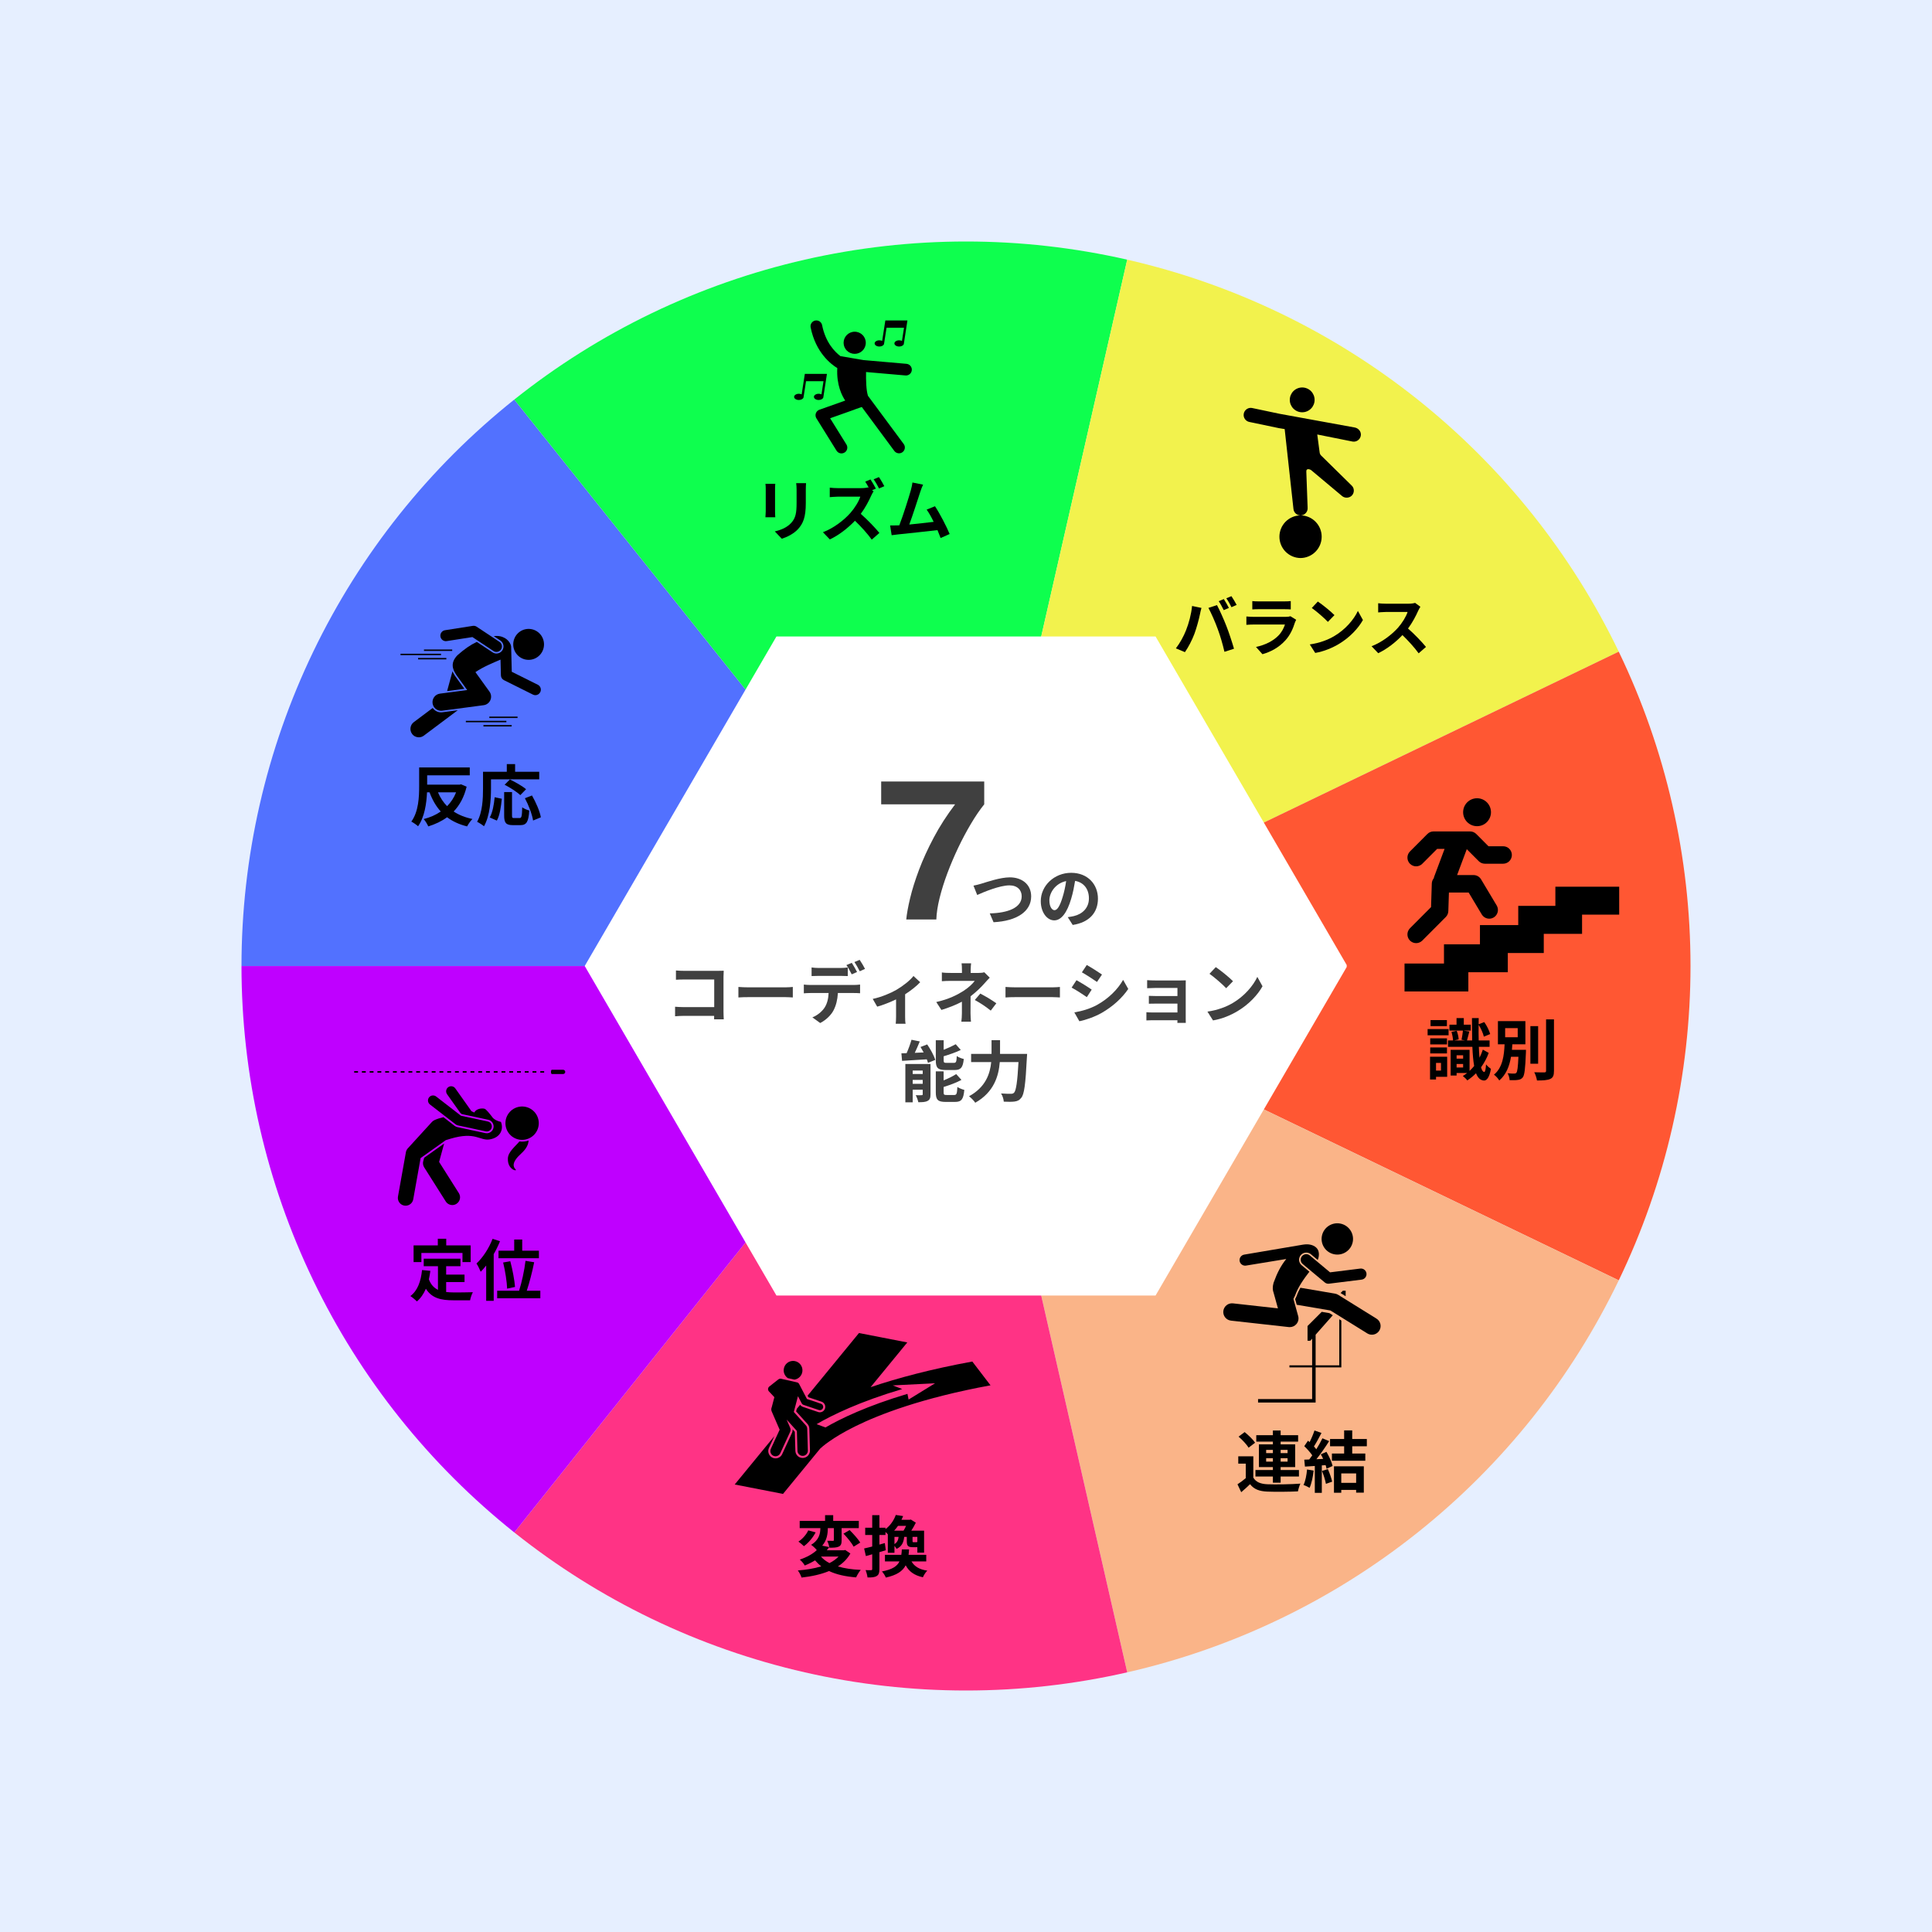 <svg xmlns="http://www.w3.org/2000/svg" xmlns:xlink="http://www.w3.org/1999/xlink" width="1080" zoomAndPan="magnify" viewBox="0 0 810 810" height="1080" preserveAspectRatio="xMidYMid meet" version="1.0"><defs><g/><clipPath id="cb4ba48f2f"><path d="M 245.145 266.852 L 565 266.852 L 565 543.148 L 245.145 543.148 Z M 245.145 266.852 " clip-rule="nonzero"/></clipPath><clipPath id="8ad53b4c0a"><path d="M 564.855 405 L 484.477 543.148 L 325.523 543.148 L 245.145 405 L 325.523 266.852 L 484.477 266.852 Z M 564.855 405 " clip-rule="nonzero"/></clipPath><clipPath id="6e8fd8c5bf"><path d="M 521.219 162.191 L 570.719 162.191 L 570.719 234 L 521.219 234 Z M 521.219 162.191 " clip-rule="nonzero"/></clipPath><clipPath id="097f3c62cf"><path d="M 339 134.133 L 382.418 134.133 L 382.418 190.383 L 339 190.383 Z M 339 134.133 " clip-rule="nonzero"/></clipPath><clipPath id="9ea2223db0"><path d="M 332.918 156 L 347 156 L 347 168 L 332.918 168 Z M 332.918 156 " clip-rule="nonzero"/></clipPath><clipPath id="38b8a99840"><path d="M 366 134.133 L 381 134.133 L 381 146 L 366 146 Z M 366 134.133 " clip-rule="nonzero"/></clipPath><clipPath id="b93a1750c7"><path d="M 172 296 L 192 296 L 192 309.129 L 172 309.129 Z M 172 296 " clip-rule="nonzero"/></clipPath><clipPath id="b83b9f8ad4"><path d="M 167.766 274 L 185 274 L 185 275 L 167.766 275 Z M 167.766 274 " clip-rule="nonzero"/></clipPath><clipPath id="2cfcc5038a"><path d="M 177 479 L 193 479 L 193 505.5 L 177 505.5 Z M 177 479 " clip-rule="nonzero"/></clipPath><clipPath id="52791b3fc9"><path d="M 166 455 L 211 455 L 211 505.5 L 166 505.5 Z M 166 455 " clip-rule="nonzero"/></clipPath><clipPath id="a499a08679"><path d="M 231 448.5 L 236.98 448.5 L 236.98 451 L 231 451 Z M 231 448.5 " clip-rule="nonzero"/></clipPath><clipPath id="890ad97160"><path d="M 148.48 449 L 151 449 L 151 450 L 148.48 450 Z M 148.48 449 " clip-rule="nonzero"/></clipPath><clipPath id="37a2061a30"><path d="M 527 549 L 563 549 L 563 588.035 L 527 588.035 Z M 527 549 " clip-rule="nonzero"/></clipPath><clipPath id="fc27dbcc1e"><path d="M 554 512.285 L 568 512.285 L 568 526 L 554 526 Z M 554 512.285 " clip-rule="nonzero"/></clipPath><clipPath id="8908fe3adf"><path d="M 512.629 521 L 553 521 L 553 557 L 512.629 557 Z M 512.629 521 " clip-rule="nonzero"/></clipPath><clipPath id="415764a081"><path d="M 308.031 558.848 L 415.281 558.848 L 415.281 626.348 L 308.031 626.348 Z M 308.031 558.848 " clip-rule="nonzero"/></clipPath><clipPath id="a94aed0190"><path d="M 613 334.664 L 626 334.664 L 626 347 L 613 347 Z M 613 334.664 " clip-rule="nonzero"/></clipPath><clipPath id="d113307f81"><path d="M 588.855 371.68 L 678.855 371.68 L 678.855 415.66 L 588.855 415.66 Z M 588.855 371.68 " clip-rule="nonzero"/></clipPath></defs><rect x="-81" width="972" fill="#ffffff" y="-81" height="972" fill-opacity="1"/><rect x="-81" width="972" fill="#e6efff" y="-81" height="972" fill-opacity="1"/><path fill="#5271ff" d="M 101.25 405 C 101.25 399.32 101.41 393.641 101.727 387.969 C 102.047 382.297 102.523 376.637 103.16 370.992 C 103.797 365.344 104.59 359.723 105.543 354.121 C 106.492 348.52 107.602 342.949 108.867 337.41 C 110.129 331.871 111.547 326.371 113.121 320.91 C 114.695 315.453 116.418 310.039 118.297 304.676 C 120.172 299.316 122.199 294.008 124.371 288.762 C 126.547 283.512 128.867 278.328 131.332 273.207 C 133.797 268.09 136.402 263.043 139.152 258.07 C 141.898 253.098 144.785 248.207 147.809 243.395 C 150.832 238.586 153.984 233.863 157.273 229.23 C 160.562 224.594 163.977 220.059 167.52 215.613 C 171.062 211.172 174.727 206.832 178.512 202.598 C 182.297 198.359 186.199 194.234 190.215 190.215 C 194.234 186.199 198.359 182.297 202.598 178.512 C 206.832 174.727 211.172 171.062 215.613 167.52 L 405 405 Z M 101.25 405 " fill-opacity="1" fill-rule="nonzero"/><path fill="#0eff4e" d="M 215.613 167.52 C 220.059 163.977 224.594 160.562 229.23 157.273 C 233.863 153.984 238.586 150.832 243.395 147.809 C 248.207 144.785 253.098 141.898 258.07 139.152 C 263.043 136.402 268.09 133.797 273.207 131.332 C 278.328 128.867 283.512 126.547 288.762 124.371 C 294.008 122.199 299.316 120.172 304.68 118.297 C 310.039 116.418 315.453 114.695 320.91 113.121 C 326.371 111.547 331.871 110.129 337.41 108.867 C 342.949 107.602 348.52 106.492 354.121 105.543 C 359.723 104.59 365.344 103.797 370.992 103.16 C 376.637 102.523 382.297 102.047 387.969 101.727 C 393.641 101.41 399.32 101.25 405 101.25 C 410.68 101.25 416.359 101.41 422.031 101.727 C 427.703 102.047 433.363 102.523 439.008 103.16 C 444.656 103.797 450.277 104.59 455.879 105.543 C 461.48 106.492 467.051 107.602 472.59 108.867 L 405 405 Z M 215.613 167.52 " fill-opacity="1" fill-rule="nonzero"/><path fill="#f2f24d" d="M 472.59 108.867 C 478.129 110.129 483.629 111.547 489.09 113.121 C 494.547 114.695 499.961 116.418 505.32 118.297 C 510.684 120.172 515.992 122.199 521.238 124.371 C 526.488 126.547 531.672 128.867 536.793 131.332 C 541.91 133.797 546.957 136.402 551.93 139.152 C 556.902 141.898 561.793 144.785 566.605 147.809 C 571.414 150.832 576.137 153.984 580.77 157.273 C 585.406 160.562 589.941 163.977 594.387 167.52 C 598.828 171.062 603.168 174.727 607.402 178.512 C 611.641 182.297 615.766 186.199 619.785 190.215 C 623.801 194.234 627.703 198.359 631.488 202.598 C 635.273 206.832 638.938 211.172 642.48 215.613 C 646.023 220.059 649.438 224.594 652.727 229.23 C 656.016 233.863 659.168 238.586 662.191 243.395 C 665.215 248.207 668.102 253.098 670.848 258.07 C 673.598 263.043 676.203 268.09 678.668 273.207 L 405 405 Z M 472.59 108.867 " fill-opacity="1" fill-rule="nonzero"/><path fill="#ff5733" d="M 678.668 273.207 C 681.133 278.328 683.453 283.512 685.629 288.762 C 687.801 294.008 689.828 299.316 691.703 304.68 C 693.582 310.039 695.305 315.453 696.879 320.91 C 698.453 326.371 699.871 331.871 701.133 337.41 C 702.398 342.949 703.508 348.52 704.457 354.121 C 705.41 359.723 706.203 365.344 706.84 370.992 C 707.477 376.637 707.953 382.297 708.273 387.969 C 708.59 393.641 708.75 399.32 708.75 405 C 708.75 410.68 708.59 416.359 708.273 422.031 C 707.953 427.703 707.477 433.363 706.84 439.008 C 706.203 444.656 705.41 450.277 704.457 455.879 C 703.508 461.48 702.398 467.051 701.133 472.59 C 699.871 478.129 698.453 483.629 696.879 489.09 C 695.305 494.547 693.582 499.961 691.703 505.32 C 689.828 510.684 687.801 515.992 685.629 521.238 C 683.453 526.488 681.133 531.672 678.668 536.793 L 405 405 Z M 678.668 273.207 " fill-opacity="1" fill-rule="nonzero"/><path fill="#fab488" d="M 678.668 536.793 C 676.203 541.91 673.598 546.957 670.848 551.93 C 668.102 556.902 665.215 561.793 662.191 566.605 C 659.168 571.414 656.016 576.137 652.727 580.77 C 649.438 585.406 646.023 589.941 642.48 594.387 C 638.938 598.828 635.273 603.168 631.488 607.402 C 627.703 611.641 623.801 615.766 619.785 619.785 C 615.766 623.801 611.641 627.703 607.402 631.488 C 603.168 635.273 598.828 638.938 594.387 642.48 C 589.941 646.023 585.406 649.438 580.77 652.727 C 576.137 656.016 571.414 659.168 566.605 662.191 C 561.793 665.215 556.902 668.102 551.93 670.848 C 546.957 673.598 541.91 676.203 536.793 678.668 C 531.672 681.133 526.488 683.453 521.238 685.629 C 515.992 687.801 510.684 689.828 505.32 691.703 C 499.961 693.582 494.547 695.305 489.09 696.879 C 483.629 698.453 478.129 699.871 472.59 701.133 L 405 405 Z M 678.668 536.793 " fill-opacity="1" fill-rule="nonzero"/><path fill="#ff3385" d="M 472.59 701.133 C 467.051 702.398 461.48 703.508 455.879 704.457 C 450.277 705.41 444.656 706.203 439.008 706.84 C 433.363 707.477 427.703 707.953 422.031 708.273 C 416.359 708.59 410.68 708.75 405 708.75 C 399.32 708.75 393.641 708.59 387.969 708.273 C 382.297 707.953 376.637 707.477 370.992 706.84 C 365.344 706.203 359.723 705.41 354.121 704.457 C 348.52 703.508 342.949 702.398 337.41 701.133 C 331.871 699.871 326.371 698.453 320.91 696.879 C 315.453 695.305 310.039 693.582 304.68 691.703 C 299.316 689.828 294.008 687.801 288.762 685.629 C 283.512 683.453 278.328 681.133 273.207 678.668 C 268.09 676.203 263.043 673.598 258.07 670.848 C 253.098 668.102 248.207 665.215 243.395 662.191 C 238.586 659.168 233.863 656.016 229.23 652.727 C 224.594 649.438 220.059 646.023 215.613 642.48 L 405 405 Z M 472.59 701.133 " fill-opacity="1" fill-rule="nonzero"/><path fill="#bf00ff" d="M 215.613 642.48 C 211.172 638.938 206.836 635.277 202.598 631.488 C 198.363 627.703 194.234 623.805 190.219 619.785 C 186.203 615.77 182.301 611.645 178.516 607.406 C 174.73 603.172 171.066 598.832 167.523 594.391 C 163.98 589.949 160.566 585.414 157.277 580.777 C 153.992 576.145 150.836 571.426 147.812 566.613 C 144.789 561.805 141.906 556.914 139.156 551.941 C 136.41 546.969 133.801 541.926 131.336 536.805 C 128.871 531.688 126.551 526.504 124.379 521.258 C 122.203 516.008 120.18 510.703 118.301 505.34 C 116.426 499.977 114.699 494.566 113.129 489.109 C 111.555 483.648 110.137 478.152 108.871 472.613 C 107.605 467.074 106.496 461.504 105.547 455.906 C 104.594 450.305 103.801 444.68 103.164 439.035 C 102.527 433.391 102.047 427.73 101.73 422.059 C 101.41 416.387 101.25 410.711 101.25 405.031 L 405 405 Z M 215.613 642.48 " fill-opacity="1" fill-rule="nonzero"/><g clip-path="url(#cb4ba48f2f)"><g clip-path="url(#8ad53b4c0a)"><path fill="#ffffff" d="M 245.145 266.852 L 564.613 266.852 L 564.613 543.148 L 245.145 543.148 Z M 245.145 266.852 " fill-opacity="1" fill-rule="nonzero"/></g></g><g clip-path="url(#6e8fd8c5bf)"><path fill="#000000" d="M 545.953 162.445 C 545.609 162.445 545.27 162.48 544.938 162.547 C 544.602 162.613 544.277 162.711 543.961 162.844 C 543.645 162.973 543.344 163.133 543.062 163.324 C 542.777 163.512 542.516 163.727 542.273 163.969 C 542.031 164.211 541.816 164.473 541.625 164.758 C 541.438 165.043 541.277 165.34 541.145 165.656 C 541.016 165.973 540.914 166.297 540.848 166.633 C 540.781 166.969 540.75 167.305 540.75 167.648 C 540.75 167.988 540.781 168.328 540.848 168.664 C 540.914 168.996 541.016 169.324 541.145 169.637 C 541.277 169.953 541.438 170.254 541.625 170.539 C 541.816 170.82 542.031 171.086 542.273 171.324 C 542.516 171.566 542.777 171.781 543.062 171.973 C 543.344 172.164 543.645 172.324 543.961 172.453 C 544.277 172.586 544.602 172.684 544.938 172.75 C 545.27 172.816 545.609 172.848 545.953 172.848 C 546.293 172.848 546.633 172.816 546.965 172.75 C 547.301 172.684 547.625 172.586 547.941 172.453 C 548.258 172.324 548.559 172.164 548.84 171.973 C 549.125 171.781 549.387 171.566 549.629 171.324 C 549.871 171.086 550.086 170.82 550.277 170.539 C 550.465 170.254 550.625 169.953 550.758 169.637 C 550.887 169.324 550.988 168.996 551.055 168.664 C 551.121 168.328 551.152 167.988 551.152 167.648 C 551.152 167.305 551.121 166.969 551.055 166.633 C 550.988 166.297 550.887 165.973 550.758 165.656 C 550.625 165.34 550.465 165.043 550.277 164.758 C 550.086 164.473 549.871 164.211 549.629 163.969 C 549.387 163.727 549.125 163.512 548.84 163.324 C 548.559 163.133 548.258 162.973 547.941 162.844 C 547.625 162.711 547.301 162.613 546.965 162.547 C 546.633 162.48 546.293 162.445 545.953 162.445 Z M 524.27 171.004 C 522.887 171.051 521.68 172.082 521.441 173.496 C 521.172 175.117 522.273 176.656 523.887 176.926 L 536.156 179.492 L 538.605 179.895 L 542.289 213.375 C 542.43 214.887 543.656 216.023 545.16 216.07 C 544.578 216.082 544.004 216.152 543.438 216.273 C 542.871 216.398 542.32 216.578 541.789 216.809 C 541.254 217.039 540.75 217.32 540.27 217.648 C 539.793 217.98 539.352 218.352 538.945 218.766 C 538.539 219.184 538.18 219.633 537.859 220.121 C 537.543 220.605 537.273 221.117 537.059 221.656 C 536.84 222.195 536.676 222.75 536.566 223.32 C 536.453 223.887 536.402 224.465 536.402 225.043 C 536.406 225.625 536.461 226.199 536.578 226.77 C 536.691 227.34 536.859 227.891 537.082 228.43 C 537.301 228.965 537.574 229.477 537.895 229.961 C 538.215 230.445 538.578 230.891 538.988 231.305 C 539.398 231.719 539.84 232.086 540.32 232.414 C 540.801 232.738 541.309 233.016 541.844 233.246 C 542.379 233.473 542.93 233.645 543.496 233.766 C 544.066 233.887 544.641 233.949 545.219 233.961 C 545.801 233.957 546.379 233.898 546.949 233.781 C 547.52 233.664 548.07 233.496 548.609 233.273 C 549.145 233.051 549.656 232.777 550.141 232.453 C 550.625 232.129 551.07 231.766 551.484 231.352 C 551.898 230.941 552.266 230.496 552.59 230.016 C 552.914 229.531 553.191 229.023 553.418 228.488 C 553.645 227.949 553.816 227.398 553.934 226.828 C 554.051 226.258 554.113 225.684 554.117 225.102 C 554.125 224.52 554.074 223.945 553.969 223.371 C 553.859 222.801 553.699 222.242 553.484 221.703 C 553.27 221.164 553.004 220.648 552.688 220.16 C 552.371 219.672 552.012 219.219 551.609 218.801 C 551.203 218.383 550.766 218.004 550.285 217.672 C 549.809 217.34 549.305 217.059 548.773 216.824 C 548.238 216.59 547.691 216.41 547.121 216.281 C 546.555 216.156 545.98 216.086 545.398 216.07 C 545.441 216.066 545.488 216.07 545.531 216.062 C 546.324 215.992 547.043 215.613 547.551 215 C 548.059 214.391 548.297 213.613 548.227 212.82 L 547.684 197.871 C 547.676 197.629 547.656 197.145 547.875 196.938 C 548.023 196.793 548.211 196.695 548.422 196.695 C 549.016 196.695 549.594 196.938 550.012 197.359 L 562.609 207.914 C 563.789 208.977 565.766 208.875 566.824 207.703 C 567.926 206.484 567.832 204.594 566.668 203.543 L 553.832 190.922 C 553.523 190.582 553.328 190.164 553.27 189.711 L 552.266 182.16 L 567.094 185.125 C 568.855 185.422 570.449 184.094 570.555 182.363 C 570.652 180.863 569.496 179.48 567.922 179.219 L 536.398 173.473 L 524.871 171.043 C 524.668 171.008 524.469 170.996 524.27 171.004 Z M 524.27 171.004 " fill-opacity="1" fill-rule="nonzero"/></g><path fill="#000000" d="M 362.984 143.715 C 362.984 144.02 362.957 144.32 362.895 144.617 C 362.836 144.918 362.746 145.207 362.633 145.488 C 362.516 145.77 362.371 146.039 362.199 146.293 C 362.031 146.543 361.84 146.777 361.621 146.996 C 361.406 147.211 361.172 147.402 360.918 147.57 C 360.664 147.742 360.395 147.883 360.113 148 C 359.832 148.117 359.539 148.203 359.238 148.266 C 358.941 148.324 358.637 148.352 358.332 148.352 C 358.027 148.352 357.723 148.324 357.426 148.266 C 357.125 148.203 356.836 148.117 356.551 148 C 356.27 147.883 356 147.742 355.746 147.57 C 355.492 147.402 355.258 147.211 355.043 146.996 C 354.828 146.777 354.633 146.543 354.465 146.293 C 354.293 146.039 354.152 145.77 354.035 145.488 C 353.918 145.207 353.828 144.918 353.77 144.617 C 353.711 144.32 353.68 144.02 353.68 143.715 C 353.68 143.41 353.711 143.105 353.77 142.809 C 353.828 142.508 353.918 142.219 354.035 141.938 C 354.152 141.656 354.293 141.391 354.465 141.137 C 354.633 140.883 354.828 140.648 355.043 140.434 C 355.258 140.219 355.492 140.023 355.746 139.855 C 356 139.688 356.27 139.543 356.551 139.426 C 356.836 139.309 357.125 139.223 357.426 139.164 C 357.723 139.102 358.027 139.074 358.332 139.074 C 358.637 139.074 358.941 139.102 359.238 139.164 C 359.539 139.223 359.832 139.309 360.113 139.426 C 360.395 139.543 360.664 139.688 360.918 139.855 C 361.172 140.023 361.406 140.219 361.621 140.434 C 361.84 140.648 362.031 140.883 362.199 141.137 C 362.371 141.391 362.516 141.656 362.633 141.938 C 362.746 142.219 362.836 142.508 362.895 142.809 C 362.957 143.105 362.984 143.41 362.984 143.715 Z M 362.984 143.715 " fill-opacity="1" fill-rule="nonzero"/><g clip-path="url(#097f3c62cf)"><path fill="#000000" d="M 380.051 152.535 L 362.035 150.965 L 352.359 149.312 C 350.023 147.551 346.117 143.625 344.664 136.297 C 344.406 134.992 343.109 134.133 341.789 134.387 C 340.461 134.656 339.598 135.938 339.867 137.266 C 341.969 147.828 348.445 152.75 351.039 154.32 C 350.637 161.414 353.066 166.031 354.363 167.941 L 343.523 171.789 C 343.523 171.789 343.523 171.789 343.512 171.789 C 343.422 171.82 343.344 171.867 343.266 171.91 C 343.199 171.945 343.133 171.965 343.066 172.012 C 343.066 172.012 343.055 172.012 343.055 172.012 C 343.012 172.043 342.965 172.078 342.93 172.113 C 342.844 172.168 342.766 172.234 342.684 172.301 C 342.629 172.355 342.586 172.414 342.539 172.469 C 342.484 172.535 342.43 172.59 342.371 172.66 C 342.328 172.727 342.281 172.793 342.25 172.871 C 342.215 172.938 342.172 173.004 342.137 173.07 C 342.105 173.137 342.082 173.215 342.059 173.281 C 342.035 173.359 342.004 173.43 341.98 173.508 C 341.957 173.574 341.957 173.652 341.949 173.719 C 341.938 173.797 341.914 173.887 341.914 173.965 C 341.914 174.043 341.926 174.129 341.926 174.207 C 341.926 174.285 341.926 174.363 341.938 174.434 C 341.949 174.531 341.98 174.645 342.016 174.742 C 342.027 174.801 342.035 174.844 342.047 174.898 C 342.047 174.898 342.047 174.91 342.047 174.91 C 342.059 174.934 342.07 174.957 342.082 174.988 C 342.125 175.113 342.184 175.223 342.25 175.324 C 342.262 175.336 342.262 175.359 342.273 175.367 L 350.715 188.941 C 351.176 189.691 351.98 190.102 352.797 190.102 C 353.23 190.102 353.68 189.98 354.082 189.734 C 355.234 189.02 355.582 187.516 354.875 186.367 L 348.031 175.359 L 357.965 171.832 C 357.965 171.832 359.383 171.242 361.309 170.629 L 374.953 189.066 C 375.758 190.148 377.289 190.383 378.375 189.578 C 379.461 188.777 379.695 187.246 378.891 186.164 L 363.848 165.875 L 363.879 165.867 C 363.152 163.656 363.043 159.352 363.098 155.973 L 379.617 157.41 C 379.695 157.422 379.773 157.422 379.84 157.422 C 381.094 157.422 382.156 156.473 382.277 155.203 C 382.402 153.852 381.406 152.66 380.051 152.535 Z M 380.051 152.535 " fill-opacity="1" fill-rule="nonzero"/></g><g clip-path="url(#9ea2223db0)"><path fill="#000000" d="M 345.168 166.668 L 346.699 156.754 L 337.43 156.754 L 336.098 165.34 C 335.762 165.184 335.359 165.086 334.922 165.086 C 333.828 165.098 332.934 165.676 332.934 166.391 C 332.934 167.113 333.828 167.695 334.922 167.695 C 335.875 167.695 336.668 167.258 336.871 166.668 L 337.934 159.82 L 345.258 159.82 L 344.406 165.34 C 344.074 165.184 343.668 165.086 343.234 165.086 C 342.137 165.086 341.242 165.664 341.242 166.391 C 341.242 167.113 342.137 167.695 343.234 167.695 C 344.172 167.695 344.969 167.258 345.168 166.668 Z M 345.168 166.668 " fill-opacity="1" fill-rule="nonzero"/></g><g clip-path="url(#38b8a99840)"><path fill="#000000" d="M 368.68 145.285 C 369.629 145.285 370.422 144.852 370.625 144.262 L 371.688 137.41 L 379.012 137.41 L 378.152 142.934 C 377.816 142.777 377.414 142.676 376.977 142.676 C 375.883 142.676 374.984 143.258 374.984 143.98 C 374.984 144.707 375.883 145.285 376.977 145.285 C 377.926 145.285 378.723 144.852 378.922 144.262 L 380.445 134.344 L 371.184 134.344 L 369.852 142.934 C 369.516 142.777 369.113 142.676 368.68 142.676 C 367.582 142.676 366.688 143.258 366.688 143.98 C 366.688 144.695 367.57 145.285 368.68 145.285 Z M 368.68 145.285 " fill-opacity="1" fill-rule="nonzero"/></g><path fill="#000000" d="M 190.797 283.387 C 190.707 283.258 190.621 283.125 190.531 282.961 C 190.238 282.512 189.945 282.008 189.703 281.457 L 187.449 289.746 L 194.691 288.785 Z M 190.797 283.387 " fill-opacity="1" fill-rule="nonzero"/><g clip-path="url(#b93a1750c7)"><path fill="#000000" d="M 184.906 298.656 C 183.48 298.656 182.195 297.934 181.426 296.812 L 173.492 302.758 C 171.934 303.922 171.613 306.137 172.773 307.703 C 173.461 308.633 174.52 309.125 175.594 309.125 C 176.32 309.125 177.059 308.898 177.688 308.426 L 191.742 297.895 C 191.797 297.855 191.848 297.812 191.898 297.77 L 185.465 298.621 C 185.281 298.645 185.094 298.656 184.906 298.656 Z M 184.906 298.656 " fill-opacity="1" fill-rule="nonzero"/></g><path fill="#000000" d="M 226.945 266.48 C 227.184 266.832 227.387 267.203 227.555 267.594 C 227.723 267.984 227.852 268.387 227.938 268.805 C 228.027 269.223 228.074 269.645 228.082 270.07 C 228.086 270.496 228.051 270.918 227.973 271.336 C 227.898 271.758 227.781 272.164 227.625 272.559 C 227.465 272.957 227.273 273.332 227.043 273.691 C 226.812 274.047 226.547 274.379 226.254 274.684 C 225.957 274.988 225.637 275.262 225.285 275.504 C 224.938 275.746 224.566 275.953 224.18 276.121 C 223.789 276.289 223.387 276.418 222.973 276.508 C 222.559 276.594 222.141 276.641 221.715 276.648 C 221.293 276.652 220.871 276.617 220.453 276.539 C 220.039 276.465 219.633 276.348 219.238 276.188 C 218.848 276.031 218.473 275.836 218.117 275.605 C 217.762 275.371 217.43 275.105 217.125 274.809 C 216.824 274.512 216.551 274.188 216.312 273.836 C 216.07 273.488 215.867 273.117 215.699 272.723 C 215.531 272.332 215.402 271.93 215.316 271.512 C 215.227 271.094 215.18 270.672 215.176 270.246 C 215.168 269.82 215.203 269.398 215.281 268.98 C 215.359 268.559 215.477 268.152 215.633 267.758 C 215.789 267.359 215.98 266.984 216.211 266.625 C 216.445 266.27 216.707 265.938 217.004 265.633 C 217.297 265.328 217.621 265.055 217.969 264.812 C 218.316 264.57 218.688 264.363 219.078 264.195 C 219.465 264.027 219.867 263.898 220.281 263.812 C 220.695 263.723 221.117 263.676 221.539 263.668 C 221.965 263.664 222.383 263.699 222.801 263.777 C 223.215 263.852 223.621 263.973 224.016 264.129 C 224.41 264.285 224.785 264.48 225.141 264.715 C 225.496 264.945 225.824 265.211 226.129 265.508 C 226.434 265.805 226.703 266.129 226.945 266.48 Z M 226.945 266.48 " fill-opacity="1" fill-rule="nonzero"/><path fill="#000000" d="M 225.477 287.082 L 214.562 281.641 L 214.367 273.699 L 214.312 271.605 C 214.336 271.172 214.277 270.738 214.121 270.32 C 213.32 268.164 210.688 266.172 207.012 266.711 L 209.773 268.543 C 211.133 269.445 211.508 271.293 210.609 272.66 C 210.062 273.496 209.141 273.996 208.145 273.996 C 207.562 273.996 207.004 273.824 206.52 273.504 L 199.91 269.117 C 197.152 270.414 194.758 272.094 191.809 274.691 C 188.758 277.812 189.73 280.52 191.098 282.617 C 191.168 282.746 191.242 282.875 191.332 282.996 L 195.875 289.297 L 184.441 290.812 C 182.48 291.074 181.098 292.887 181.355 294.859 C 181.594 296.676 183.137 297.996 184.906 297.996 C 185.062 297.996 185.223 297.984 185.379 297.965 L 202.781 295.656 C 204.035 295.488 205.105 294.672 205.605 293.504 C 206.105 292.336 205.957 290.992 205.215 289.965 L 199.324 281.797 C 202.715 279.484 206.828 277.855 209.848 276.543 L 209.863 277.258 L 210.012 283.148 C 210.031 284.004 210.523 284.777 211.285 285.156 L 223.441 291.215 C 223.766 291.379 224.113 291.457 224.457 291.457 C 225.301 291.457 226.113 290.984 226.516 290.172 C 227.078 289.031 226.613 287.645 225.477 287.082 Z M 225.477 287.082 " fill-opacity="1" fill-rule="nonzero"/><path fill="#000000" d="M 206.883 272.949 C 207.27 273.207 207.711 273.332 208.145 273.332 C 208.887 273.332 209.617 272.965 210.059 272.293 C 210.758 271.23 210.469 269.801 209.41 269.098 L 199.848 262.75 C 199.371 262.434 198.797 262.309 198.23 262.398 L 186.566 264.223 C 185.316 264.418 184.457 265.602 184.652 266.859 C 184.848 268.117 186.02 268.98 187.273 268.785 L 198.062 267.094 Z M 206.883 272.949 " fill-opacity="1" fill-rule="nonzero"/><path fill="#000000" d="M 177.75 272.312 L 189.594 272.312 L 189.594 272.906 L 177.75 272.906 Z M 177.75 272.312 " fill-opacity="1" fill-rule="nonzero"/><path fill="#000000" d="M 175.285 275.859 L 187.129 275.859 L 187.129 276.449 L 175.285 276.449 Z M 175.285 275.859 " fill-opacity="1" fill-rule="nonzero"/><g clip-path="url(#b83b9f8ad4)"><path fill="#000000" d="M 167.914 274.086 L 184.906 274.086 L 184.906 274.676 L 167.914 274.676 Z M 167.914 274.086 " fill-opacity="1" fill-rule="nonzero"/></g><path fill="#000000" d="M 205.145 300.438 L 216.988 300.438 L 216.988 301.031 L 205.145 301.031 Z M 205.145 300.438 " fill-opacity="1" fill-rule="nonzero"/><path fill="#000000" d="M 202.676 303.984 L 214.52 303.984 L 214.52 304.574 L 202.676 304.574 Z M 202.676 303.984 " fill-opacity="1" fill-rule="nonzero"/><path fill="#000000" d="M 195.309 302.211 L 212.301 302.211 L 212.301 302.801 L 195.309 302.801 Z M 195.309 302.211 " fill-opacity="1" fill-rule="nonzero"/><g clip-path="url(#2cfcc5038a)"><path fill="#000000" d="M 177.445 486.809 C 177.207 487.688 177.348 488.633 177.836 489.406 L 186.883 503.711 C 187.5 504.688 188.555 505.223 189.633 505.223 C 190.227 505.223 190.828 505.062 191.367 504.719 C 192.887 503.758 193.336 501.75 192.379 500.23 L 184.098 487.141 L 186.207 479.426 L 177.836 485.383 Z M 177.445 486.809 " fill-opacity="1" fill-rule="nonzero"/></g><g clip-path="url(#52791b3fc9)"><path fill="#000000" d="M 206.66 468.707 C 205.402 467.027 203.797 465.027 203.172 464.859 C 201.773 464.488 199.566 464.93 198.852 466.434 L 197.672 465.887 L 190.883 456.305 C 190.207 455.352 188.887 455.125 187.934 455.801 C 186.984 456.477 186.758 457.797 187.434 458.75 L 193.035 466.652 L 193.59 467.082 L 204.691 469.465 C 205.438 469.625 206.078 470.066 206.492 470.707 C 206.906 471.352 207.047 472.117 206.887 472.863 C 206.605 474.176 205.43 475.125 204.094 475.125 C 203.891 475.125 203.688 475.105 203.492 475.062 L 191.754 472.547 C 191.336 472.457 190.941 472.27 190.602 472.012 L 185.934 468.395 C 184.582 468.691 183.395 469.059 182.289 469.551 C 182.246 469.566 182.207 469.594 182.164 469.613 C 181.762 469.789 181.387 470.051 181.074 470.395 L 173.605 478.574 L 170.977 481.453 C 170.949 481.48 170.93 481.512 170.902 481.543 C 170.863 481.59 170.828 481.633 170.789 481.68 C 170.758 481.723 170.727 481.77 170.695 481.816 C 170.668 481.855 170.641 481.895 170.613 481.938 C 170.578 481.992 170.551 482.047 170.52 482.102 C 170.5 482.137 170.48 482.176 170.461 482.211 C 170.434 482.27 170.406 482.332 170.383 482.395 C 170.367 482.43 170.352 482.465 170.336 482.5 C 170.312 482.562 170.293 482.625 170.273 482.688 C 170.262 482.727 170.25 482.766 170.238 482.801 C 170.223 482.863 170.211 482.926 170.195 482.992 C 170.191 483.02 170.184 483.047 170.176 483.074 L 166.852 501.668 C 166.535 503.438 167.715 505.129 169.48 505.445 C 169.676 505.477 169.867 505.496 170.059 505.496 C 171.602 505.496 172.973 504.391 173.254 502.816 L 176.344 485.527 L 186.902 478.012 C 187.172 477.941 187.445 477.859 187.73 477.766 C 188.129 477.637 188.516 477.516 188.891 477.406 C 199.523 474.242 201.156 478.441 205.41 477.688 C 209.887 476.895 211.223 473.383 210.02 470.367 C 208.328 469.98 207.332 469.359 206.66 468.707 Z M 206.66 468.707 " fill-opacity="1" fill-rule="nonzero"/></g><path fill="#000000" d="M 191.91 471.812 L 203.648 474.332 C 203.797 474.363 203.945 474.379 204.094 474.379 C 205.066 474.379 205.945 473.699 206.156 472.707 C 206.402 471.566 205.676 470.441 204.535 470.195 L 193.266 467.781 L 182.844 459.707 C 181.922 458.996 180.594 459.164 179.879 460.086 C 179.164 461.012 179.336 462.34 180.258 463.055 L 191.059 471.418 C 191.312 471.613 191.602 471.746 191.91 471.812 Z M 191.91 471.812 " fill-opacity="1" fill-rule="nonzero"/><path fill="#000000" d="M 217.762 478.555 C 216.137 480.574 213.074 482.832 212.934 485.625 C 212.691 490.586 217.207 491.273 216.145 490.246 C 215.082 489.219 214.449 487.285 218.5 483.633 C 220.746 481.605 221.547 479.758 221.605 478.145 C 220.383 478.602 219.059 478.742 217.762 478.555 Z M 217.762 478.555 " fill-opacity="1" fill-rule="nonzero"/><path fill="#000000" d="M 223.039 465.266 C 219.93 462.977 215.555 463.641 213.266 466.754 C 210.977 469.863 211.645 474.242 214.754 476.531 C 217.863 478.82 222.238 478.152 224.527 475.043 C 226.816 471.93 226.148 467.555 223.039 465.266 Z M 223.039 465.266 " fill-opacity="1" fill-rule="nonzero"/><g clip-path="url(#a499a08679)"><path fill="#000000" d="M 236.082 448.504 L 231.367 448.504 C 230.879 448.504 230.879 450.293 231.367 450.293 L 236.082 450.293 C 236.574 450.293 236.977 449.891 236.977 449.398 C 236.977 448.906 236.574 448.504 236.082 448.504 Z M 236.082 448.504 " fill-opacity="1" fill-rule="nonzero"/></g><path fill="#000000" d="M 184.242 449.074 L 185.871 449.074 L 185.871 449.727 L 184.242 449.727 Z M 184.242 449.074 " fill-opacity="1" fill-rule="nonzero"/><path fill="#000000" d="M 193.996 449.074 L 195.625 449.074 L 195.625 449.727 L 193.996 449.727 Z M 193.996 449.074 " fill-opacity="1" fill-rule="nonzero"/><path fill="#000000" d="M 197.25 449.074 L 198.875 449.074 L 198.875 449.727 L 197.25 449.727 Z M 197.25 449.074 " fill-opacity="1" fill-rule="nonzero"/><path fill="#000000" d="M 210.254 449.074 L 211.879 449.074 L 211.879 449.727 L 210.254 449.727 Z M 210.254 449.074 " fill-opacity="1" fill-rule="nonzero"/><path fill="#000000" d="M 164.734 449.074 L 166.363 449.074 L 166.363 449.727 L 164.734 449.727 Z M 164.734 449.074 " fill-opacity="1" fill-rule="nonzero"/><path fill="#000000" d="M 203.75 449.074 L 205.379 449.074 L 205.379 449.727 L 203.75 449.727 Z M 203.75 449.074 " fill-opacity="1" fill-rule="nonzero"/><path fill="#000000" d="M 207.004 449.074 L 208.629 449.074 L 208.629 449.727 L 207.004 449.727 Z M 207.004 449.074 " fill-opacity="1" fill-rule="nonzero"/><path fill="#000000" d="M 200.5 449.074 L 202.125 449.074 L 202.125 449.727 L 200.5 449.727 Z M 200.5 449.074 " fill-opacity="1" fill-rule="nonzero"/><path fill="#000000" d="M 174.488 449.074 L 176.117 449.074 L 176.117 449.727 L 174.488 449.727 Z M 174.488 449.074 " fill-opacity="1" fill-rule="nonzero"/><path fill="#000000" d="M 180.992 449.074 L 182.617 449.074 L 182.617 449.727 L 180.992 449.727 Z M 180.992 449.074 " fill-opacity="1" fill-rule="nonzero"/><path fill="#000000" d="M 177.742 449.074 L 179.367 449.074 L 179.367 449.727 L 177.742 449.727 Z M 177.742 449.074 " fill-opacity="1" fill-rule="nonzero"/><path fill="#000000" d="M 187.496 449.074 L 189.121 449.074 L 189.121 449.727 L 187.496 449.727 Z M 187.496 449.074 " fill-opacity="1" fill-rule="nonzero"/><path fill="#000000" d="M 220.008 449.074 L 221.633 449.074 L 221.633 449.727 L 220.008 449.727 Z M 220.008 449.074 " fill-opacity="1" fill-rule="nonzero"/><path fill="#000000" d="M 190.746 449.074 L 192.371 449.074 L 192.371 449.727 L 190.746 449.727 Z M 190.746 449.074 " fill-opacity="1" fill-rule="nonzero"/><path fill="#000000" d="M 213.504 449.074 L 215.133 449.074 L 215.133 449.727 L 213.504 449.727 Z M 213.504 449.074 " fill-opacity="1" fill-rule="nonzero"/><path fill="#000000" d="M 226.512 449.074 L 228.137 449.074 L 228.137 449.727 L 226.512 449.727 Z M 226.512 449.074 " fill-opacity="1" fill-rule="nonzero"/><path fill="#000000" d="M 167.988 449.074 L 169.613 449.074 L 169.613 449.727 L 167.988 449.727 Z M 167.988 449.074 " fill-opacity="1" fill-rule="nonzero"/><path fill="#000000" d="M 216.758 449.074 L 218.383 449.074 L 218.383 449.727 L 216.758 449.727 Z M 216.758 449.074 " fill-opacity="1" fill-rule="nonzero"/><path fill="#000000" d="M 223.258 449.074 L 224.887 449.074 L 224.887 449.727 L 223.258 449.727 Z M 223.258 449.074 " fill-opacity="1" fill-rule="nonzero"/><path fill="#000000" d="M 158.234 449.074 L 159.859 449.074 L 159.859 449.727 L 158.234 449.727 Z M 158.234 449.074 " fill-opacity="1" fill-rule="nonzero"/><path fill="#000000" d="M 154.984 449.074 L 156.609 449.074 L 156.609 449.727 L 154.984 449.727 Z M 154.984 449.074 " fill-opacity="1" fill-rule="nonzero"/><path fill="#000000" d="M 171.238 449.074 L 172.863 449.074 L 172.863 449.727 L 171.238 449.727 Z M 171.238 449.074 " fill-opacity="1" fill-rule="nonzero"/><path fill="#000000" d="M 161.484 449.074 L 163.109 449.074 L 163.109 449.727 L 161.484 449.727 Z M 161.484 449.074 " fill-opacity="1" fill-rule="nonzero"/><g clip-path="url(#890ad97160)"><path fill="#000000" d="M 148.48 449.074 L 150.105 449.074 L 150.105 449.727 L 148.48 449.727 Z M 148.48 449.074 " fill-opacity="1" fill-rule="nonzero"/></g><path fill="#000000" d="M 151.73 449.074 L 153.355 449.074 L 153.355 449.727 L 151.73 449.727 Z M 151.73 449.074 " fill-opacity="1" fill-rule="nonzero"/><g clip-path="url(#37a2061a30)"><path fill="#000000" d="M 561.488 572.418 L 551.582 572.418 L 551.582 559.582 L 558.785 551.426 L 557.352 550.539 L 554.148 549.992 L 548.191 555.945 L 548.191 562.109 L 549.352 562.109 L 550.117 561.242 L 550.117 572.418 L 540.602 572.418 L 540.602 573.293 L 550.117 573.293 L 550.117 586.57 L 527.449 586.57 L 527.449 588.027 L 551.582 588.027 L 551.582 573.293 L 562.367 573.293 L 562.367 553.652 L 561.488 553.105 Z M 561.488 572.418 " fill-opacity="1" fill-rule="nonzero"/></g><path fill="#000000" d="M 564.172 543.434 L 564.172 541.141 L 563.012 541.141 L 562.039 542.109 Z M 564.172 543.434 " fill-opacity="1" fill-rule="nonzero"/><g clip-path="url(#fc27dbcc1e)"><path fill="#000000" d="M 559.352 525.855 C 562.918 526.586 566.398 524.297 567.129 520.75 C 567.859 517.199 565.566 513.73 562 513.004 C 558.438 512.277 554.953 514.562 554.223 518.113 C 553.492 521.66 555.789 525.129 559.352 525.855 Z M 559.352 525.855 " fill-opacity="1" fill-rule="nonzero"/></g><path fill="#000000" d="M 577.105 552.844 L 561.039 542.863 C 560.637 542.613 560.188 542.441 559.719 542.363 L 545.191 539.891 C 544.562 541.027 544.012 542.191 543.609 543.367 L 543.598 543.391 L 543.59 543.414 C 543.387 543.883 543.191 544.289 542.996 544.648 L 543.652 547.027 L 557.777 549.426 L 573.234 559.031 C 573.836 559.402 574.504 559.582 575.168 559.582 C 576.387 559.582 577.582 558.973 578.273 557.867 C 579.344 556.16 578.82 553.91 577.105 552.844 Z M 577.105 552.844 " fill-opacity="1" fill-rule="nonzero"/><g clip-path="url(#8908fe3adf)"><path fill="#000000" d="M 542.273 544.562 C 542.5 544.172 542.73 543.707 542.973 543.148 C 544.211 539.562 546.719 536.074 548.969 533.168 L 545.723 530.457 C 544.449 529.395 544.281 527.496 545.348 526.227 C 545.922 525.543 546.766 525.152 547.66 525.152 C 548.367 525.152 549.055 525.402 549.598 525.852 L 552.473 528.254 C 553.25 526.316 553.141 524.172 551.758 522.992 C 550.48 521.902 548.676 521.426 546.219 521.836 L 521.652 526 C 520.379 526.207 519.512 527.406 519.723 528.68 C 519.91 529.82 520.906 530.633 522.031 530.633 C 522.156 530.633 522.285 530.621 522.414 530.602 L 539.27 527.84 C 537.008 530.668 535.508 533.531 533.949 537.809 C 533.457 539.57 533.543 540.934 533.973 542.008 L 535.781 548.539 L 516.93 546.441 C 514.922 546.219 513.109 547.656 512.887 549.66 C 512.66 551.66 514.105 553.461 516.117 553.684 L 540.34 556.383 C 540.477 556.398 540.609 556.402 540.746 556.402 C 541.809 556.402 542.828 555.941 543.527 555.125 C 544.316 554.207 544.598 552.957 544.273 551.793 Z M 542.273 544.562 " fill-opacity="1" fill-rule="nonzero"/></g><path fill="#000000" d="M 549.164 526.367 C 548.172 525.539 546.695 525.668 545.863 526.656 C 545.031 527.645 545.164 529.117 546.156 529.941 L 555.406 537.664 C 555.828 538.016 556.363 538.207 556.91 538.207 C 557.008 538.207 557.105 538.203 557.199 538.191 L 570.867 536.488 C 572.152 536.328 573.062 535.164 572.902 533.883 C 572.742 532.605 571.57 531.699 570.285 531.859 L 557.633 533.434 Z M 549.164 526.367 " fill-opacity="1" fill-rule="nonzero"/><g clip-path="url(#415764a081)"><path fill="#000000" d="M 343.844 607.359 C 344.477 606.746 348.703 602.859 358.629 597.961 C 368.594 593.047 386.508 586.078 415.281 580.805 L 407.645 570.828 C 390.289 574.012 376.254 577.773 364.992 581.582 L 380.383 562.824 L 360.133 558.879 L 338.582 585.148 L 338.922 585.801 L 344.445 587.672 C 345.633 588.074 346.273 589.367 345.875 590.559 C 345.562 591.488 344.695 592.113 343.719 592.113 C 343.473 592.113 343.23 592.07 342.992 591.992 L 336.602 589.828 C 336.133 589.668 335.734 589.363 335.457 588.957 L 334.062 590.656 L 333.777 591.734 L 338.527 597.004 C 339.016 597.547 339.297 598.246 339.316 598.977 L 339.582 608.094 C 339.629 609.785 338.297 611.203 336.609 611.25 C 336.578 611.25 336.551 611.25 336.52 611.25 C 334.855 611.25 333.512 609.941 333.465 608.27 L 333.234 600.285 L 332.32 599.27 C 332.348 599.77 332.254 600.27 332.043 600.73 L 327.934 609.645 C 327.434 610.727 326.344 611.426 325.156 611.426 C 324.711 611.426 324.277 611.332 323.871 611.145 C 322.34 610.434 321.672 608.605 322.379 607.07 L 324.668 602.102 L 308.031 622.379 L 328.281 626.328 Z M 378.258 582.363 L 374.301 580.836 L 392.027 579.949 L 380.934 586.766 L 380.453 584.379 C 363.414 589.449 352.418 594.789 346.094 598.465 L 342.371 597.086 C 348.961 593.238 360.449 587.641 378.258 582.363 Z M 378.258 582.363 " fill-opacity="1" fill-rule="nonzero"/></g><path fill="#000000" d="M 336.41 574.953 C 336.652 572.789 335.098 570.836 332.941 570.59 C 330.781 570.348 328.832 571.906 328.59 574.07 C 328.418 575.59 329.137 577.008 330.324 577.801 L 333.059 578.418 C 334.789 578.172 336.203 576.777 336.41 574.953 Z M 336.41 574.953 " fill-opacity="1" fill-rule="nonzero"/><path fill="#000000" d="M 324.238 610.348 C 324.535 610.484 324.848 610.551 325.156 610.551 C 325.98 610.551 326.77 610.078 327.141 609.277 L 331.25 600.363 C 331.512 599.797 331.52 599.145 331.27 598.57 L 329.789 595.156 L 334.098 599.934 L 334.336 608.246 C 334.371 609.434 335.344 610.375 336.52 610.375 C 336.543 610.375 336.562 610.375 336.586 610.375 C 337.793 610.34 338.742 609.328 338.707 608.121 L 338.445 599 C 338.43 598.48 338.23 597.98 337.879 597.594 L 332.809 591.973 L 334.551 585.363 L 336.09 588.316 C 336.258 588.641 336.539 588.883 336.883 589 L 343.273 591.16 C 343.422 591.211 343.57 591.234 343.719 591.234 C 344.305 591.234 344.848 590.863 345.047 590.281 C 345.293 589.547 344.898 588.75 344.168 588.504 L 338.309 586.52 L 335.051 580.262 C 334.82 579.82 334.387 579.555 333.926 579.516 L 327.676 578.098 C 327.562 578.055 327.445 578.031 327.328 578.02 L 327.285 578.008 C 327.281 578.012 327.277 578.012 327.27 578.016 C 326.945 577.996 326.609 578.094 326.332 578.312 L 322.543 581.301 C 322.234 581.543 322.043 581.906 322.012 582.301 C 321.984 582.691 322.121 583.078 322.391 583.367 L 324.66 585.773 L 323.551 589.992 C 323.312 590.531 323.289 591.164 323.543 591.75 L 326.871 599.418 L 323.172 607.438 C 322.668 608.539 323.145 609.84 324.238 610.348 Z M 324.238 610.348 " fill-opacity="1" fill-rule="nonzero"/><path fill="#000000" d="M 601.102 368.234 C 600.617 368.832 600.316 369.586 600.289 370.414 L 599.973 380.312 L 591.141 389.168 C 589.715 390.598 589.715 392.914 591.141 394.344 C 591.852 395.055 592.785 395.414 593.719 395.414 C 594.652 395.414 595.586 395.055 596.301 394.344 L 606.152 384.461 C 606.809 383.805 607.188 382.922 607.219 381.992 L 607.469 374.191 L 615.734 374.191 L 621.238 383.391 C 622.277 385.125 624.52 385.688 626.246 384.648 C 627.973 383.605 628.535 381.359 627.496 379.625 L 620.93 368.648 C 620.27 367.547 619.082 366.875 617.801 366.875 L 610.895 366.875 L 614.953 356.02 L 619.965 361.043 C 620.648 361.73 621.578 362.117 622.543 362.117 L 630.207 362.117 C 632.223 362.117 633.855 360.477 633.855 358.457 C 633.855 356.438 632.223 354.797 630.207 354.797 L 624.055 354.797 L 618.922 349.648 C 618.238 348.965 617.309 348.578 616.344 348.578 L 601.016 348.578 C 600.051 348.578 599.121 348.965 598.438 349.648 L 591.141 356.969 C 589.715 358.398 589.715 360.715 591.141 362.145 C 591.852 362.855 592.785 363.215 593.719 363.215 C 594.652 363.215 595.586 362.855 596.301 362.145 L 602.527 355.898 L 605.645 355.898 L 601.297 367.527 C 601.211 367.762 601.148 367.996 601.102 368.234 " fill-opacity="1" fill-rule="nonzero"/><g clip-path="url(#a94aed0190)"><path fill="#000000" d="M 613.422 340.527 C 613.422 343.762 616.035 346.383 619.262 346.383 C 622.484 346.383 625.098 343.762 625.098 340.527 C 625.098 337.293 622.484 334.672 619.262 334.672 C 616.035 334.672 613.422 337.293 613.422 340.527 " fill-opacity="1" fill-rule="nonzero"/></g><g clip-path="url(#d113307f81)"><path fill="#000000" d="M 615.613 407.609 L 632.152 407.609 L 632.152 399.562 L 647.234 399.562 L 647.234 391.512 L 663.289 391.512 L 663.289 383.461 L 678.855 383.461 L 678.855 371.754 L 652.098 371.754 L 652.098 379.801 L 636.531 379.801 L 636.531 387.852 L 620.477 387.852 L 620.477 395.902 L 605.395 395.902 L 605.395 403.953 L 588.855 403.953 L 588.855 415.66 L 615.613 415.66 L 615.613 407.609 " fill-opacity="1" fill-rule="nonzero"/></g><g fill="#000000" fill-opacity="1"><g transform="translate(315.461, 224.307)"><g><path d="M 5.453 -21.469 C 5.547 -20.859 5.578 -19.875 5.578 -19.344 L 5.578 -9.906 C 5.578 -9.078 5.453 -7.984 5.438 -7.453 L 9.578 -7.453 C 9.516 -8.094 9.484 -9.188 9.484 -9.891 L 9.484 -19.344 C 9.484 -20.25 9.516 -20.859 9.578 -21.469 Z M 18.344 -21.734 C 18.453 -20.938 18.516 -20.047 18.516 -18.922 L 18.516 -13.609 C 18.516 -9.234 18.141 -7.141 16.234 -5.047 C 14.531 -3.219 12.188 -2.156 9.375 -1.516 L 12.312 1.562 C 14.359 0.922 17.281 -0.453 19.125 -2.484 C 21.203 -4.781 22.375 -7.359 22.375 -13.391 L 22.375 -18.922 C 22.375 -20.047 22.422 -20.938 22.484 -21.734 Z M 18.344 -21.734 "/></g></g></g><g fill="#000000" fill-opacity="1"><g transform="translate(343.458, 224.307)"><g><path d="M 27.297 -20.469 C 26.797 -21.453 25.781 -23.219 25.031 -24.281 L 22.812 -23.359 C 23.578 -22.312 24.5 -20.672 25.094 -19.516 Z M 22.141 -18.781 L 23.75 -19.453 C 23.266 -20.406 22.234 -22.234 21.5 -23.297 L 19.297 -22.375 C 19.797 -21.609 20.359 -20.641 20.828 -19.734 L 20.5 -19.984 C 19.938 -19.797 18.812 -19.656 17.609 -19.656 L 7.734 -19.656 C 6.891 -19.656 5.188 -19.734 4.422 -19.859 L 4.422 -15.875 C 5.016 -15.906 6.547 -16.078 7.734 -16.078 L 17.219 -16.078 C 16.609 -14.078 14.891 -11.312 13.047 -9.219 C 10.422 -6.266 6.078 -2.859 1.562 -1.172 L 4.453 1.844 C 8.281 0.062 12.016 -2.891 14.984 -5.984 C 17.609 -3.469 20.219 -0.594 22.031 1.938 L 25.234 -0.875 C 23.578 -2.891 20.188 -6.469 17.422 -8.875 C 19.297 -11.391 20.859 -14.359 21.812 -16.547 C 22.062 -17.141 22.562 -17.969 22.797 -18.312 Z M 22.141 -18.781 "/></g></g></g><g fill="#000000" fill-opacity="1"><g transform="translate(371.454, 224.307)"><g><path d="M 26.688 -0.422 C 25.391 -3.562 22.547 -9.047 20.547 -12.062 L 17.047 -10.641 C 17.969 -9.406 19.016 -7.531 19.984 -5.516 C 17.172 -5.188 13.188 -4.734 9.766 -4.391 C 11.172 -8.141 13.438 -15.266 14.344 -18 C 14.75 -19.234 15.141 -20.266 15.547 -21.109 L 11.094 -22.016 C 10.969 -21.078 10.812 -20.219 10.422 -18.781 C 9.609 -15.875 7.203 -8.203 5.578 -4.062 L 4.812 -4.031 C 3.891 -4 2.688 -4 1.734 -4 L 2.375 0.078 C 3.281 -0.031 4.312 -0.172 5.016 -0.25 C 8.547 -0.609 17.031 -1.516 21.594 -2.047 C 22.094 -0.844 22.547 0.312 22.906 1.266 Z M 26.688 -0.422 "/></g></g></g><g fill="#000000" fill-opacity="1"><g transform="translate(171.351, 543.029)"><g><path d="M 5.312 -17.719 L 22.547 -17.719 L 22.547 -13.891 L 25.984 -13.891 L 25.984 -20.891 L 15.734 -20.891 L 15.734 -23.688 L 12.203 -23.688 L 12.203 -20.891 L 2.047 -20.891 L 2.047 -13.891 L 5.312 -13.891 Z M 15.703 -5.516 L 23.406 -5.516 L 23.406 -8.656 L 15.703 -8.656 L 15.703 -12.156 L 21.703 -12.156 L 21.703 -15.312 L 6.297 -15.312 L 6.297 -12.156 L 12.266 -12.156 L 12.266 -2.266 C 10.609 -3.078 9.297 -4.422 8.453 -6.656 C 8.703 -7.781 8.906 -8.953 9.078 -10.219 L 5.594 -10.562 C 5.094 -5.766 3.719 -1.906 0.703 0.344 C 1.484 0.844 2.891 2.016 3.438 2.609 C 5.047 1.234 6.266 -0.562 7.203 -2.719 C 9.719 1.281 13.547 2.125 18.734 2.125 L 25.734 2.125 C 25.906 1.141 26.438 -0.453 26.906 -1.266 C 25.031 -1.172 20.406 -1.172 18.906 -1.172 C 17.781 -1.172 16.719 -1.234 15.703 -1.344 Z M 15.703 -5.516 "/></g></g></g><g fill="#000000" fill-opacity="1"><g transform="translate(199.347, 543.029)"><g><path d="M 9.656 -18.672 L 9.656 -15.516 L 26.594 -15.516 L 26.594 -18.672 L 19.594 -18.672 L 19.594 -23.359 L 16.234 -23.359 L 16.234 -18.672 Z M 16.578 -3.469 C 16.375 -6.219 15.547 -10.719 14.594 -14.25 L 11.594 -13.719 C 12.484 -10.141 13.188 -5.484 13.266 -2.766 Z M 7.172 -23.656 C 5.656 -19.688 3.078 -15.766 0.422 -13.297 C 0.984 -12.484 1.875 -10.641 2.188 -9.828 C 2.969 -10.609 3.719 -11.484 4.484 -12.453 L 4.484 2.359 L 7.641 2.359 L 7.641 -17.219 C 8.656 -18.984 9.547 -20.828 10.281 -22.625 Z M 21.5 -1.875 C 22.594 -5.156 23.797 -9.766 24.609 -13.828 L 20.969 -14.422 C 20.531 -10.469 19.375 -5.297 18.281 -1.875 L 9.094 -1.875 L 9.094 1.266 L 27.188 1.266 L 27.188 -1.875 Z M 21.5 -1.875 "/></g></g></g><g fill="#404040" fill-opacity="1"><g transform="translate(366, 385.5)"><g><path d="M 3.438 -57.844 L 46.641 -57.844 L 46.641 -48.281 C 44.797 -45.988 42.945 -43.281 41.094 -40.156 C 39.238 -37.039 37.461 -33.707 35.766 -30.156 C 34.078 -26.613 32.551 -23.023 31.188 -19.391 C 29.832 -15.766 28.742 -12.285 27.922 -8.953 C 27.098 -5.617 26.645 -2.633 26.562 0 L 13.953 0 C 14.172 -2.344 14.707 -5.305 15.562 -8.891 C 16.414 -12.484 17.66 -16.457 19.297 -20.812 C 20.941 -25.176 23.008 -29.703 25.5 -34.391 C 27.988 -39.086 30.969 -43.719 34.438 -48.281 L 3.438 -48.281 Z M 3.438 -57.844 "/></g></g></g><g fill="#404040" fill-opacity="1"><g transform="translate(279.002, 426.75)"><g><path d="M 24.438 0.609 C 24.391 -0.219 24.328 -1.703 24.328 -2.688 L 24.328 -17.188 C 24.328 -18 24.391 -19.125 24.422 -19.766 C 23.938 -19.734 22.766 -19.719 21.953 -19.719 L 7.875 -19.719 C 6.891 -19.719 5.438 -19.766 4.391 -19.875 L 4.391 -15.984 C 5.188 -16.047 6.688 -16.094 7.875 -16.094 L 20.438 -16.094 L 20.438 -4.516 L 7.531 -4.516 C 6.266 -4.516 5.016 -4.594 4.031 -4.672 L 4.031 -0.672 C 4.953 -0.75 6.547 -0.844 7.641 -0.844 L 20.406 -0.844 C 20.406 -0.312 20.406 0.172 20.391 0.609 Z M 24.438 0.609 "/></g></g></g><g fill="#404040" fill-opacity="1"><g transform="translate(306.999, 426.75)"><g><path d="M 2.578 -8.562 C 3.609 -8.656 5.484 -8.703 7.078 -8.703 L 22.125 -8.703 C 23.297 -8.703 24.719 -8.594 25.391 -8.562 L 25.391 -12.969 C 24.672 -12.906 23.406 -12.797 22.125 -12.797 L 7.078 -12.797 C 5.625 -12.797 3.578 -12.875 2.578 -12.969 Z M 2.578 -8.562 "/></g></g></g><g fill="#404040" fill-opacity="1"><g transform="translate(334.995, 426.75)"><g><path d="M 27.672 -20.531 C 27.188 -21.5 26.156 -23.266 25.422 -24.328 L 23.219 -23.406 C 23.969 -22.344 24.859 -20.719 25.453 -19.547 Z M 24.328 -19.234 C 23.797 -20.266 22.812 -22.031 22.125 -23.078 L 19.875 -22.141 C 20.641 -21.062 21.5 -19.406 22.094 -18.25 Z M 17.422 -17.609 C 18.391 -17.609 19.484 -17.578 20.438 -17.531 L 20.438 -21.141 C 19.484 -21 18.375 -20.922 17.422 -20.922 L 8.266 -20.922 C 7.312 -20.922 6.156 -21 5.266 -21.141 L 5.266 -17.531 C 6.109 -17.578 7.312 -17.609 8.266 -17.609 Z M 4.703 -13.797 C 3.844 -13.797 2.859 -13.859 2.016 -13.969 L 2.016 -10.297 C 2.797 -10.359 3.891 -10.422 4.703 -10.422 L 12.406 -10.422 C 12.297 -8.062 11.812 -5.969 10.672 -4.234 C 9.547 -2.578 7.594 -0.984 5.594 -0.219 L 8.875 2.156 C 11.375 0.891 13.531 -1.281 14.5 -3.219 C 15.516 -5.188 16.125 -7.531 16.297 -10.422 L 23.047 -10.422 C 23.828 -10.422 24.891 -10.391 25.594 -10.328 L 25.594 -13.969 C 24.859 -13.859 23.625 -13.797 23.047 -13.797 Z M 4.703 -13.797 "/></g></g></g><g fill="#404040" fill-opacity="1"><g transform="translate(362.991, 426.75)"><g><path d="M 19.984 -17.562 C 18.594 -15.734 15.656 -13.406 12.797 -11.734 C 10.578 -10.438 6.531 -8.703 2.906 -7.953 L 4.781 -4.703 C 7.141 -5.344 10.219 -6.578 12.688 -7.75 L 12.688 -0.562 C 12.688 0.422 12.625 1.906 12.547 2.469 L 16.688 2.469 C 16.516 1.906 16.484 0.422 16.484 -0.562 L 16.484 -9.891 C 19.047 -11.531 21.469 -13.5 22.797 -14.953 Z M 19.984 -17.562 "/></g></g></g><g fill="#404040" fill-opacity="1"><g transform="translate(390.987, 426.75)"><g><path d="M 21.672 -19.125 C 21 -18.922 20.219 -18.844 19.344 -18.844 L 15.984 -18.844 L 15.984 -20.297 C 15.984 -21.172 16.078 -22.203 16.156 -22.875 L 12.156 -22.875 C 12.266 -22.172 12.312 -21.172 12.312 -20.297 L 12.312 -18.844 L 7.469 -18.844 C 6.5 -18.844 4.953 -18.875 3.891 -19.047 L 3.891 -15.375 C 4.766 -15.453 6.531 -15.516 7.531 -15.516 L 17.672 -15.516 C 16.859 -14.344 15.125 -12.719 12.969 -11.312 C 10.562 -9.766 6.938 -7.844 1.547 -6.641 L 3.703 -3.328 C 6.719 -4.25 9.719 -5.406 12.297 -6.781 L 12.297 -1.984 C 12.297 -0.875 12.188 0.812 12.062 1.594 L 16.094 1.594 C 16.016 0.734 15.906 -0.875 15.906 -1.984 C 15.906 -3.75 15.938 -6.797 15.938 -9.047 C 18.25 -10.812 20.391 -12.906 21.812 -14.531 C 22.406 -15.203 23.266 -16.156 23.969 -16.859 Z M 17.703 -7.5 C 20.125 -6.156 21.953 -4.984 24.391 -3.047 L 26.734 -6.125 C 24.047 -7.984 22.594 -8.797 20.016 -10.188 Z M 17.703 -7.5 "/></g></g></g><g fill="#404040" fill-opacity="1"><g transform="translate(418.983, 426.75)"><g><path d="M 2.578 -8.562 C 3.609 -8.656 5.484 -8.703 7.078 -8.703 L 22.125 -8.703 C 23.297 -8.703 24.719 -8.594 25.391 -8.562 L 25.391 -12.969 C 24.672 -12.906 23.406 -12.797 22.125 -12.797 L 7.078 -12.797 C 5.625 -12.797 3.578 -12.875 2.578 -12.969 Z M 2.578 -8.562 "/></g></g></g><g fill="#404040" fill-opacity="1"><g transform="translate(446.98, 426.75)"><g><path d="M 8.656 -22.172 L 6.609 -19.094 C 8.453 -18.062 11.375 -16.156 12.938 -15.062 L 15.031 -18.172 C 13.578 -19.188 10.5 -21.141 8.656 -22.172 Z M 3.438 -2.297 L 5.547 1.406 C 8.031 0.953 12.047 -0.453 14.891 -2.078 C 19.484 -4.703 23.438 -8.266 26.047 -12.125 L 23.891 -15.938 C 21.641 -11.922 17.75 -8.094 12.984 -5.438 C 9.938 -3.781 6.578 -2.828 3.438 -2.297 Z M 4.344 -15.797 L 2.297 -12.688 C 4.203 -11.703 7.078 -9.797 8.688 -8.703 L 10.719 -11.844 C 9.297 -12.859 6.219 -14.781 4.344 -15.797 Z M 4.344 -15.797 "/></g></g></g><g fill="#404040" fill-opacity="1"><g transform="translate(474.976, 426.75)"><g><path d="M 22.141 -13.859 C 22.141 -14.453 22.141 -15.375 22.172 -15.734 C 21.734 -15.703 20.688 -15.688 20.016 -15.688 L 9.438 -15.688 C 8.406 -15.688 6.688 -15.734 5.969 -15.812 L 5.969 -12.438 C 6.641 -12.484 8.406 -12.547 9.438 -12.547 L 18.672 -12.547 L 18.672 -9.156 L 9.75 -9.156 C 8.688 -9.156 7.422 -9.188 6.688 -9.234 L 6.688 -5.938 C 7.344 -5.969 8.688 -5.984 9.75 -5.984 L 18.672 -5.984 L 18.672 -2.266 L 8.094 -2.266 C 7.078 -2.266 6.125 -2.328 5.656 -2.375 L 5.656 1.062 C 6.125 1.031 7.281 0.984 8.062 0.984 L 18.672 0.984 C 18.672 1.406 18.672 1.844 18.641 2.094 L 22.172 2.094 C 22.172 1.594 22.141 0.641 22.141 0.203 Z M 22.141 -13.859 "/></g></g></g><g fill="#404040" fill-opacity="1"><g transform="translate(502.972, 426.75)"><g><path d="M 6.75 -21.281 L 4.109 -18.484 C 6.156 -17.047 9.656 -14 11.109 -12.438 L 13.969 -15.375 C 12.344 -17.047 8.703 -19.969 6.75 -21.281 Z M 3.25 -2.625 L 5.594 1.062 C 9.547 0.391 13.156 -1.172 15.984 -2.891 C 20.5 -5.594 24.219 -9.469 26.344 -13.25 L 24.172 -17.188 C 22.406 -13.406 18.734 -9.125 13.969 -6.297 C 11.25 -4.672 7.609 -3.25 3.25 -2.625 Z M 3.25 -2.625 "/></g></g></g><g fill="#404040" fill-opacity="1"><g transform="translate(376.995, 459.75)"><g><path d="M 23.266 -11.141 C 25.844 -11.141 26.719 -12.188 27.078 -15.766 C 26.188 -15.953 24.812 -16.484 24.141 -17 C 24.031 -14.562 23.828 -14.141 22.938 -14.141 L 19.875 -14.141 C 18.812 -14.141 18.641 -14.25 18.641 -15.266 L 18.641 -16.906 C 21.078 -17.641 23.719 -18.531 25.812 -19.547 L 23.688 -21.953 C 22.375 -21.219 20.531 -20.359 18.641 -19.625 L 18.641 -23.625 L 15.344 -23.625 L 15.344 -15.203 C 15.344 -12.125 16.125 -11.141 19.406 -11.141 Z M 5.656 -5.344 L 5.656 -7 L 9.859 -7 L 9.859 -5.344 Z M 9.859 -10.922 L 9.859 -9.469 L 5.656 -9.469 L 5.656 -10.922 Z M 13.125 -13.656 L 2.578 -13.656 L 2.578 2.406 L 5.656 2.406 L 5.656 -2.891 L 9.859 -2.891 L 9.859 -1.016 C 9.859 -0.672 9.75 -0.594 9.406 -0.594 C 9.047 -0.562 7.922 -0.531 6.938 -0.594 C 7.359 0.203 7.844 1.484 8.016 2.359 C 9.688 2.359 10.969 2.328 11.922 1.797 C 12.859 1.312 13.125 0.5 13.125 -0.953 Z M 8.938 -20.797 C 9.375 -20.078 9.828 -19.297 10.25 -18.516 L 6.531 -18.344 C 7.219 -19.828 7.984 -21.5 8.625 -23.125 L 5.156 -23.828 C 4.672 -22.125 3.891 -19.969 3.109 -18.203 C 2.328 -18.172 1.594 -18.141 0.922 -18.141 L 1.203 -14.984 C 4.062 -15.141 7.875 -15.375 11.562 -15.625 C 11.781 -15.094 11.953 -14.594 12.062 -14.141 L 15.125 -15.375 C 14.594 -17.188 13.109 -19.859 11.734 -21.875 Z M 19.906 -0.672 C 18.812 -0.672 18.625 -0.812 18.625 -1.797 L 18.625 -4.031 C 21.172 -4.812 23.938 -5.828 26.094 -7 L 23.891 -9.438 C 22.547 -8.547 20.609 -7.609 18.625 -6.797 L 18.625 -10.578 L 15.344 -10.578 L 15.344 -1.797 C 15.344 1.281 16.156 2.234 19.438 2.234 L 23.406 2.234 C 26.094 2.234 26.938 1.141 27.297 -2.797 C 26.438 -3.031 25.094 -3.531 24.391 -4.031 C 24.25 -1.203 24.047 -0.672 23.094 -0.672 Z M 19.906 -0.672 "/></g></g></g><g fill="#404040" fill-opacity="1"><g transform="translate(404.991, 459.75)"><g><path d="M 14.281 -17.891 L 14.281 -23.656 L 10.719 -23.656 L 10.719 -17.891 L 2.156 -17.891 L 2.156 -14.469 L 10.578 -14.469 C 10.109 -9.578 8.234 -3.922 1.281 -0.141 C 2.094 0.469 3.359 1.734 3.891 2.578 C 11.766 -1.875 13.719 -8.688 14.172 -14.469 L 22.016 -14.469 C 21.562 -6.156 21 -2.484 20.156 -1.625 C 19.766 -1.266 19.438 -1.172 18.844 -1.172 C 18.109 -1.172 16.469 -1.172 14.703 -1.312 C 15.344 -0.359 15.797 1.125 15.844 2.125 C 17.562 2.219 19.297 2.219 20.328 2.078 C 21.531 1.906 22.344 1.594 23.188 0.5 C 24.422 -0.953 24.969 -5.156 25.531 -16.297 C 25.594 -16.75 25.625 -17.891 25.625 -17.891 Z M 14.281 -17.891 "/></g></g></g><g fill="#000000" fill-opacity="1"><g transform="translate(492.03, 272.713)"><g><path d="M 21.062 -21.547 L 18.922 -20.656 C 19.656 -19.625 20.469 -18.016 21.031 -16.906 L 23.188 -17.844 C 22.688 -18.844 21.734 -20.547 21.062 -21.547 Z M 24.25 -22.766 L 22.109 -21.875 C 22.844 -20.844 23.734 -19.281 24.266 -18.141 L 26.438 -19.094 C 25.953 -20.031 24.953 -21.734 24.25 -22.766 Z M 5.188 -8.391 C 4.266 -6.016 2.672 -3.109 0.969 -0.891 L 4.75 0.703 C 6.188 -1.328 7.781 -4.406 8.75 -7.016 C 9.672 -9.531 10.672 -13.25 11.047 -15.141 C 11.156 -15.734 11.453 -17.062 11.688 -17.844 L 7.75 -18.656 C 7.422 -15.234 6.406 -11.422 5.188 -8.391 Z M 18.516 -8.969 C 19.609 -6.047 20.578 -2.641 21.328 0.562 L 25.328 -0.734 C 24.562 -3.406 23.141 -7.719 22.172 -10.156 C 21.172 -12.766 19.312 -16.922 18.203 -19.016 L 14.609 -17.844 C 15.734 -15.797 17.5 -11.797 18.516 -8.969 Z M 18.516 -8.969 "/></g></g></g><g fill="#000000" fill-opacity="1"><g transform="translate(519.018, 272.713)"><g><path d="M 22 -14.359 C 21.625 -14.203 20.891 -14.094 20.031 -14.094 L 6.672 -14.094 C 5.828 -14.094 4.672 -14.141 3.531 -14.25 L 3.531 -10.75 C 4.672 -10.859 6.016 -10.875 6.672 -10.875 L 19.703 -10.875 C 19.219 -9.375 18.391 -7.688 16.922 -6.203 C 14.875 -4.109 11.641 -2.328 7.562 -1.484 L 10.266 1.562 C 13.719 0.594 17.172 -1.234 19.906 -4.266 C 21.922 -6.5 23.078 -9.125 23.891 -11.75 C 24 -12.047 24.219 -12.531 24.406 -12.875 Z M 6.016 -17.219 C 6.797 -17.281 7.969 -17.312 8.828 -17.312 L 19.172 -17.312 C 20.141 -17.312 21.406 -17.281 22.141 -17.219 L 22.141 -20.703 C 21.391 -20.594 20.062 -20.578 19.219 -20.578 L 8.828 -20.578 C 7.906 -20.578 6.781 -20.594 6.016 -20.703 Z M 6.016 -17.219 "/></g></g></g><g fill="#000000" fill-opacity="1"><g transform="translate(546.006, 272.713)"><g><path d="M 6.5 -20.516 L 3.969 -17.812 C 5.938 -16.438 9.312 -13.5 10.719 -11.984 L 13.469 -14.828 C 11.906 -16.438 8.391 -19.25 6.5 -20.516 Z M 3.125 -2.531 L 5.406 1.031 C 9.203 0.375 12.688 -1.141 15.422 -2.781 C 19.766 -5.406 23.359 -9.125 25.406 -12.766 L 23.297 -16.578 C 21.594 -12.938 18.062 -8.797 13.469 -6.078 C 10.859 -4.516 7.344 -3.125 3.125 -2.531 Z M 3.125 -2.531 "/></g></g></g><g fill="#000000" fill-opacity="1"><g transform="translate(572.994, 272.713)"><g><path d="M 20.297 -19.953 C 19.766 -19.766 18.688 -19.609 17.5 -19.609 L 7.984 -19.609 C 7.188 -19.609 5.531 -19.688 4.812 -19.797 L 4.812 -15.953 C 5.375 -15.984 6.859 -16.141 7.984 -16.141 L 17.141 -16.141 C 16.547 -14.234 14.906 -11.562 13.125 -9.531 C 10.578 -6.703 6.406 -3.422 2.047 -1.781 L 4.828 1.141 C 8.531 -0.625 12.125 -3.422 14.984 -6.453 C 17.516 -4 20.031 -1.234 21.781 1.188 L 24.859 -1.484 C 23.281 -3.422 20 -6.891 17.328 -9.203 C 19.141 -11.641 20.656 -14.531 21.578 -16.625 C 21.812 -17.172 22.297 -18.016 22.516 -18.312 Z M 20.297 -19.953 "/></g></g></g><g fill="#000000" fill-opacity="1"><g transform="translate(597.609, 450.53)"><g><path d="M 9.016 -22.844 L 2.156 -22.844 L 2.156 -20.328 L 9.016 -20.328 Z M 9.719 -19.094 L 0.922 -19.094 L 0.922 -16.469 L 9.719 -16.469 Z M 9.047 -15.203 L 2.016 -15.203 L 2.016 -12.656 L 9.047 -12.656 Z M 2.016 -8.875 L 9.047 -8.875 L 9.047 -11.375 L 2.016 -11.375 Z M 6.531 -4.906 L 6.531 -1.688 L 4.453 -1.688 L 4.453 -4.906 Z M 9.125 -7.5 L 1.938 -7.5 L 1.938 2.047 L 4.453 2.047 L 4.453 0.922 L 9.125 0.922 Z M 13.078 -2.969 L 13.078 -4.453 L 15.812 -4.453 L 15.812 -2.969 Z M 15.812 -8.094 L 15.812 -6.688 L 13.078 -6.688 L 13.078 -8.094 Z M 24.078 -10.469 C 23.688 -9.266 23.219 -8.141 22.688 -7.078 C 22.562 -8.422 22.453 -9.938 22.406 -11.641 L 26.906 -11.641 L 26.906 -14.312 L 22.344 -14.312 C 22.281 -16.328 22.281 -18.516 22.312 -20.859 C 23.328 -19.312 24.188 -17.297 24.5 -15.906 L 27.156 -17 C 26.766 -18.391 25.781 -20.5 24.672 -22.016 L 22.312 -21.109 L 22.344 -23.688 L 19.516 -23.688 C 19.516 -20.25 19.547 -17.109 19.594 -14.312 L 17.438 -14.312 C 17.719 -15.312 18.062 -16.719 18.422 -18.062 L 15.906 -18.453 L 19.016 -18.453 L 19.016 -20.938 L 16.094 -20.938 L 16.094 -23.688 L 13.047 -23.688 L 13.047 -20.938 L 10.078 -20.938 L 10.078 -18.453 L 15.734 -18.453 C 15.625 -17.328 15.375 -15.703 15.141 -14.609 L 16.609 -14.312 L 12.062 -14.312 L 13.938 -14.75 C 13.922 -15.734 13.578 -17.25 13.125 -18.375 L 10.922 -17.891 C 11.281 -16.766 11.531 -15.312 11.594 -14.312 L 9.484 -14.312 L 9.484 -11.641 L 19.688 -11.641 C 19.828 -8.453 20.047 -5.766 20.438 -3.609 C 19.828 -2.859 19.188 -2.188 18.516 -1.547 L 18.516 -10.391 L 10.578 -10.391 L 10.578 0.391 L 13.078 0.391 L 13.078 -0.672 L 17.5 -0.672 C 16.906 -0.203 16.297 0.219 15.688 0.594 C 16.297 1.062 17.172 1.875 17.562 2.438 C 18.812 1.625 20.078 0.609 21.219 -0.562 C 21.953 1.344 23.016 2.375 24.5 2.484 C 25.562 2.547 26.766 1.562 27.469 -2.406 C 26.984 -2.719 25.906 -3.609 25.422 -4.281 C 25.312 -2.297 25.031 -1.062 24.672 -1.094 C 24.109 -1.141 23.656 -1.844 23.328 -3.047 C 24.609 -4.844 25.734 -6.859 26.547 -9.094 Z M 24.078 -10.469 "/></g></g></g><g fill="#000000" fill-opacity="1"><g transform="translate(625.605, 450.53)"><g><path d="M 5.438 -19.484 L 10.703 -19.484 L 10.703 -15.656 L 5.438 -15.656 Z M 8.281 -10.391 C 8.344 -11.141 8.406 -11.922 8.453 -12.688 L 13.922 -12.688 L 13.922 -22.422 L 2.406 -22.422 L 2.406 -12.688 L 5.203 -12.688 C 4.984 -8.031 4.422 -3 0.75 0.031 C 1.547 0.594 2.484 1.625 2.969 2.469 C 5.938 -0.062 7.25 -3.641 7.891 -7.469 L 11 -7.469 C 10.812 -3.047 10.562 -1.266 10.141 -0.781 C 9.891 -0.469 9.625 -0.422 9.219 -0.422 C 8.703 -0.422 7.594 -0.422 6.469 -0.562 C 6.938 0.25 7.281 1.453 7.312 2.328 C 8.656 2.375 9.938 2.359 10.703 2.234 C 11.594 2.125 12.234 1.875 12.797 1.203 C 13.578 0.25 13.859 -2.438 14.141 -9.188 C 14.141 -9.578 14.172 -10.391 14.172 -10.391 Z M 19.266 -20.328 L 16.016 -20.328 L 16.016 -4.562 L 19.266 -4.562 Z M 22.594 -23.156 L 22.594 -1.594 C 22.594 -1.094 22.375 -0.922 21.844 -0.922 C 21.25 -0.922 19.453 -0.922 17.641 -0.984 C 18.141 -0.062 18.641 1.484 18.781 2.469 C 21.344 2.469 23.219 2.359 24.359 1.812 C 25.516 1.281 25.906 0.359 25.906 -1.594 L 25.906 -23.156 Z M 22.594 -23.156 "/></g></g></g><g fill="#000000" fill-opacity="1"><g transform="translate(333.62, 658.918)"><g><path d="M 17.953 -6.328 C 16.906 -5.234 15.625 -4.344 14.141 -3.578 C 12.688 -4.344 11.516 -5.234 10.562 -6.328 Z M 20.75 -9.078 L 20.156 -8.953 L 13.016 -8.953 C 13.391 -9.406 13.719 -9.859 14.062 -10.297 L 11.109 -10.891 C 13.125 -13.219 13.438 -15.984 13.438 -18.234 L 15.984 -18.234 L 15.984 -13.266 C 15.984 -12.984 15.906 -12.906 15.562 -12.906 C 15.266 -12.906 14.172 -12.906 13.188 -12.938 C 13.578 -12.125 14 -10.891 14.109 -10.031 C 15.797 -10.031 17.078 -10.047 18.062 -10.5 C 19.016 -10.969 19.234 -11.781 19.234 -13.188 L 19.234 -18.234 L 26.438 -18.234 L 26.438 -21.281 L 15.703 -21.281 L 15.703 -23.688 L 12.297 -23.688 L 12.297 -21.281 L 1.656 -21.281 L 1.656 -18.234 L 10.328 -18.234 C 10.297 -16.078 9.859 -13.266 6.438 -11.25 C 7.172 -10.75 8.312 -9.719 8.812 -9.016 C 7.203 -7.5 4.844 -6.109 1.688 -5.047 C 2.375 -4.531 3.359 -3.359 3.781 -2.578 C 5.406 -3.219 6.828 -3.953 8.094 -4.734 C 8.875 -3.812 9.75 -2.969 10.703 -2.234 C 7.812 -1.312 4.453 -0.781 0.875 -0.5 C 1.453 0.219 2.188 1.656 2.438 2.484 C 6.578 2.016 10.562 1.172 13.969 -0.25 C 17.031 1.203 20.781 2.047 25.312 2.406 C 25.734 1.484 26.547 0.062 27.25 -0.734 C 23.578 -0.891 20.359 -1.375 17.672 -2.188 C 19.859 -3.578 21.641 -5.375 22.906 -7.609 Z M 5.234 -17.297 C 4.516 -15.625 2.859 -13.719 1.125 -12.594 C 1.734 -12.188 2.797 -11.281 3.422 -10.672 C 5.344 -12.047 7.203 -14.281 8.344 -16.469 Z M 20.016 -15.938 C 21.594 -14.281 23.484 -11.984 24.281 -10.469 L 27.047 -12.188 C 26.156 -13.656 24.188 -15.844 22.594 -17.422 Z M 20.016 -15.938 "/></g></g></g><g fill="#000000" fill-opacity="1"><g transform="translate(361.617, 658.918)"><g><path d="M 18.25 -19.188 C 17.953 -18.484 17.562 -17.781 17.188 -17.172 L 13.25 -17.172 C 13.828 -17.812 14.391 -18.484 14.875 -19.188 Z M 22.984 -12.547 C 22.938 -12.375 22.812 -12.344 22.516 -12.344 L 21.422 -12.344 C 21.031 -12.344 20.969 -12.406 20.969 -12.875 L 20.969 -14.562 L 22.984 -14.562 Z M 13.391 -14.562 L 15.125 -14.562 C 14.953 -13.219 14.562 -12.266 13.391 -11.562 Z M 9.359 -11.984 L 7.078 -11.344 L 7.078 -15.375 L 9.625 -15.375 L 9.625 -16.625 C 9.969 -16.328 10.328 -15.984 10.609 -15.656 L 10.609 -7.891 L 13.391 -7.891 L 13.391 -10.812 C 13.75 -10.391 14.078 -9.906 14.281 -9.547 C 16.516 -10.578 17.219 -12.266 17.469 -14.562 L 18.562 -14.562 L 18.562 -12.875 C 18.562 -10.859 19.016 -10.25 21.062 -10.25 L 22.984 -10.25 L 22.984 -7.953 L 25.812 -7.953 L 25.812 -17.172 L 20.438 -17.172 C 21.141 -18.25 21.844 -19.453 22.344 -20.531 L 20.25 -21.844 L 19.766 -21.734 L 16.328 -21.734 C 16.578 -22.234 16.797 -22.766 17.031 -23.297 L 13.938 -23.766 C 13.219 -21.734 11.875 -19.516 9.625 -17.812 L 9.625 -18.422 L 7.078 -18.422 L 7.078 -23.688 L 4.062 -23.688 L 4.062 -18.422 L 1.125 -18.422 L 1.125 -15.375 L 4.062 -15.375 L 4.062 -10.531 C 2.797 -10.219 1.625 -9.906 0.672 -9.719 L 1.406 -6.531 C 2.219 -6.75 3.141 -7 4.062 -7.281 L 4.062 -1.094 C 4.062 -0.734 3.922 -0.609 3.578 -0.609 C 3.25 -0.594 2.266 -0.594 1.281 -0.641 C 1.656 0.25 2.016 1.625 2.094 2.438 C 3.953 2.469 5.125 2.359 5.984 1.812 C 6.828 1.281 7.078 0.453 7.078 -1.094 L 7.078 -8.172 C 7.984 -8.422 8.875 -8.703 9.766 -8.984 Z M 26.719 -4.281 L 26.719 -7.062 L 19.297 -7.062 C 19.406 -7.781 19.453 -8.547 19.516 -9.328 L 16.484 -9.328 C 16.438 -8.516 16.375 -7.75 16.266 -7.062 L 9.406 -7.062 L 9.406 -4.281 L 15.484 -4.281 C 14.5 -2.234 12.484 -0.922 8.141 -0.078 C 8.734 0.562 9.484 1.703 9.766 2.484 C 14.422 1.453 16.828 -0.219 18.094 -2.656 C 19.484 -0.062 21.672 1.562 25.312 2.359 C 25.672 1.484 26.484 0.219 27.156 -0.422 C 23.828 -0.891 21.75 -2.188 20.531 -4.281 Z M 26.719 -4.281 "/></g></g></g><g fill="#000000" fill-opacity="1"><g transform="translate(171.357, 344.038)"><g><path d="M 19.859 -11.844 C 18.984 -9.609 17.703 -7.672 16.094 -6.047 C 14.469 -7.672 13.219 -9.625 12.266 -11.844 Z M 21.953 -15.203 L 21.312 -15.062 L 7.734 -15.062 L 7.734 -18.984 L 25.594 -18.984 L 25.594 -22.281 L 4.375 -22.281 L 4.375 -14.469 C 4.375 -10.047 4.172 -3.812 1.094 0.422 C 1.875 0.812 3.297 1.766 3.922 2.375 C 6.641 -1.453 7.469 -7.203 7.672 -11.844 L 8.734 -11.844 C 9.906 -8.688 11.453 -5.984 13.438 -3.812 C 11.344 -2.359 8.938 -1.312 6.266 -0.641 C 6.969 0.109 7.812 1.516 8.203 2.438 C 11.141 1.516 13.797 0.281 16.078 -1.406 C 18.375 0.312 21.109 1.594 24.469 2.438 C 24.969 1.484 25.953 0.062 26.719 -0.672 C 23.625 -1.312 21 -2.375 18.844 -3.812 C 21.344 -6.438 23.219 -9.828 24.281 -14.219 Z M 21.953 -15.203 "/></g></g></g><g fill="#000000" fill-opacity="1"><g transform="translate(199.353, 344.038)"><g><path d="M 6.5 -17.297 L 26.719 -17.297 L 26.719 -20.469 L 16.609 -20.469 L 16.609 -23.688 L 13.125 -23.688 L 13.125 -20.469 L 3.156 -20.469 L 3.156 -13.406 C 3.156 -9.375 2.969 -3.5 0.672 0.5 C 1.453 0.875 2.938 1.812 3.562 2.375 C 6.078 -1.984 6.5 -8.906 6.5 -13.406 Z M 21.203 -13.156 C 19.688 -14.469 16.656 -16.156 14.422 -17.25 L 12.203 -15.031 C 14.5 -13.859 17.438 -11.984 18.781 -10.672 Z M 8.953 0 C 10.219 -2.234 10.719 -5.938 11.031 -9.156 L 8.031 -9.797 C 7.75 -6.688 7.172 -3.438 5.984 -1.312 Z M 16.219 -1.062 C 15.422 -1.062 15.312 -1.203 15.312 -2.219 L 15.312 -11.953 L 12.016 -11.953 L 12.016 -2.188 C 12.016 0.922 12.719 1.906 15.688 1.906 L 18.781 1.906 C 21.391 1.906 22.234 0.562 22.547 -4.234 C 21.672 -4.453 20.297 -4.984 19.594 -5.578 C 19.484 -1.703 19.312 -1.062 18.484 -1.062 Z M 20.719 -9.375 C 22.312 -6.406 23.766 -2.516 24.141 -0.031 L 27.406 -1.375 C 26.969 -3.922 25.344 -7.609 23.688 -10.531 Z M 20.719 -9.375 "/></g></g></g><g fill="#000000" fill-opacity="1"><g transform="translate(518.01, 623.423)"><g><path d="M 12.828 -10.641 L 12.828 -12.047 L 15.656 -12.047 L 15.656 -10.641 Z M 12.828 -15.547 L 15.656 -15.547 L 15.656 -14.203 L 12.828 -14.203 Z M 21.812 -15.547 L 21.812 -14.203 L 18.906 -14.203 L 18.906 -15.547 Z M 21.812 -10.641 L 18.906 -10.641 L 18.906 -12.047 L 21.812 -12.047 Z M 15.656 -1.797 L 18.906 -1.797 L 18.906 -4.391 L 26.578 -4.391 L 26.578 -7.109 L 18.906 -7.109 L 18.906 -8.344 L 25 -8.344 L 25 -17.859 L 18.906 -17.859 L 18.906 -19.016 L 26.234 -19.016 L 26.234 -21.703 L 18.906 -21.703 L 18.906 -23.688 L 15.656 -23.688 L 15.656 -21.703 L 8.688 -21.703 L 8.688 -19.016 L 15.656 -19.016 L 15.656 -17.859 L 9.797 -17.859 L 9.797 -8.344 L 15.656 -8.344 L 15.656 -7.109 L 8.344 -7.109 L 8.344 -4.391 L 15.656 -4.391 Z M 8.203 -18.562 C 7.312 -19.906 5.375 -21.75 3.812 -23.016 L 1.266 -21.109 C 2.828 -19.766 4.672 -17.844 5.453 -16.469 Z M 7.453 -12.859 L 1.141 -12.859 L 1.141 -9.797 L 4.281 -9.797 L 4.281 -3.703 C 3.156 -2.75 1.906 -1.812 0.812 -1.125 L 2.375 2.188 C 3.812 0.984 4.953 -0.078 6.078 -1.172 C 7.75 0.984 10 1.797 13.328 1.938 C 16.75 2.078 22.688 2.016 26.156 1.844 C 26.312 0.922 26.797 -0.609 27.188 -1.406 C 23.328 -1.094 16.719 -1.016 13.359 -1.141 C 10.5 -1.266 8.547 -2.047 7.453 -3.922 Z M 7.453 -12.859 "/></g></g></g><g fill="#000000" fill-opacity="1"><g transform="translate(546.006, 623.423)"><g><path d="M 1.984 -7.344 C 1.766 -4.984 1.312 -2.484 0.5 -0.844 C 1.234 -0.594 2.469 0 3.047 0.359 C 3.859 -1.422 4.453 -4.234 4.734 -6.859 Z M 8.234 -6.719 C 8.938 -5.016 9.656 -2.75 9.891 -1.312 L 12.516 -2.234 C 12.188 -3.672 11.453 -5.859 10.703 -7.5 Z M 7.75 -13.688 C 8.094 -13.109 8.422 -12.438 8.734 -11.781 L 5.906 -11.641 C 7.734 -13.922 9.688 -16.766 11.25 -19.234 L 8.422 -20.406 C 7.75 -19.016 6.859 -17.391 5.859 -15.812 C 5.578 -16.188 5.234 -16.609 4.875 -17 C 5.875 -18.562 7.031 -20.719 8.031 -22.656 L 5.094 -23.688 C 4.625 -22.234 3.844 -20.359 3.047 -18.812 C 2.828 -19.016 2.609 -19.203 2.375 -19.406 L 0.812 -17.109 C 1.984 -15.984 3.359 -14.469 4.172 -13.266 C 3.75 -12.656 3.297 -12.062 2.891 -11.531 L 0.812 -11.453 L 1.094 -8.547 C 2.328 -8.625 3.719 -8.734 5.234 -8.812 L 5.234 2.469 L 8.172 2.469 L 8.172 -9.047 L 9.766 -9.156 C 9.938 -8.594 10.078 -8.094 10.156 -7.641 L 12.688 -8.812 C 12.344 -10.422 11.234 -12.859 10.109 -14.734 Z M 22.562 -5.688 L 22.562 -1.734 L 16.328 -1.734 L 16.328 -5.688 Z M 13.266 2.406 L 16.328 2.406 L 16.328 1.234 L 22.562 1.234 L 22.562 2.375 L 25.781 2.375 L 25.781 -8.656 L 13.266 -8.656 Z M 27.047 -17.078 L 27.047 -20.109 L 20.922 -20.109 L 20.922 -23.719 L 17.531 -23.719 L 17.531 -20.109 L 11.625 -20.109 L 11.625 -17.078 L 17.531 -17.078 L 17.531 -14.031 L 12.406 -14.031 L 12.406 -11 L 26.406 -11 L 26.406 -14.031 L 20.922 -14.031 L 20.922 -17.078 Z M 27.047 -17.078 "/></g></g></g><g fill="#404040" fill-opacity="1"><g transform="translate(406.477, 386.647)"><g><path d="M 1.656 -15.344 L 3.219 -11.422 C 6.109 -12.719 12.656 -15.453 16.75 -15.453 C 20.078 -15.453 21.875 -13.469 21.875 -10.859 C 21.875 -6.047 15.984 -3.859 8.484 -3.703 L 10.078 0 C 19.859 -0.5 25.844 -4.531 25.844 -10.812 C 25.844 -15.938 21.891 -18.812 16.891 -18.812 C 12.828 -18.812 7.203 -16.828 5.047 -16.188 C 4.031 -15.875 2.656 -15.516 1.656 -15.344 Z M 1.656 -15.344 "/></g></g></g><g fill="#404040" fill-opacity="1"><g transform="translate(434.473, 386.647)"><g><path d="M 7.641 -5.047 C 6.609 -5.047 5.484 -6.406 5.484 -9.219 C 5.484 -12.266 7.922 -16.297 12.516 -17.25 C 12.188 -14.953 11.672 -12.578 11.031 -10.531 C 9.906 -6.781 8.797 -5.047 7.641 -5.047 Z M 15.266 1.141 C 22.266 0.078 25.844 -4.062 25.844 -9.891 C 25.844 -15.938 21.5 -20.719 14.641 -20.719 C 7.453 -20.719 1.875 -15.234 1.875 -8.844 C 1.875 -4.172 4.484 -0.781 7.531 -0.781 C 10.562 -0.781 12.969 -4.203 14.609 -9.797 C 15.406 -12.406 15.875 -14.984 16.266 -17.328 C 19.984 -16.688 22.062 -13.828 22.062 -10 C 22.062 -5.969 19.312 -3.422 15.766 -2.578 C 15.031 -2.406 14.25 -2.266 13.188 -2.125 Z M 15.266 1.141 "/></g></g></g></svg>